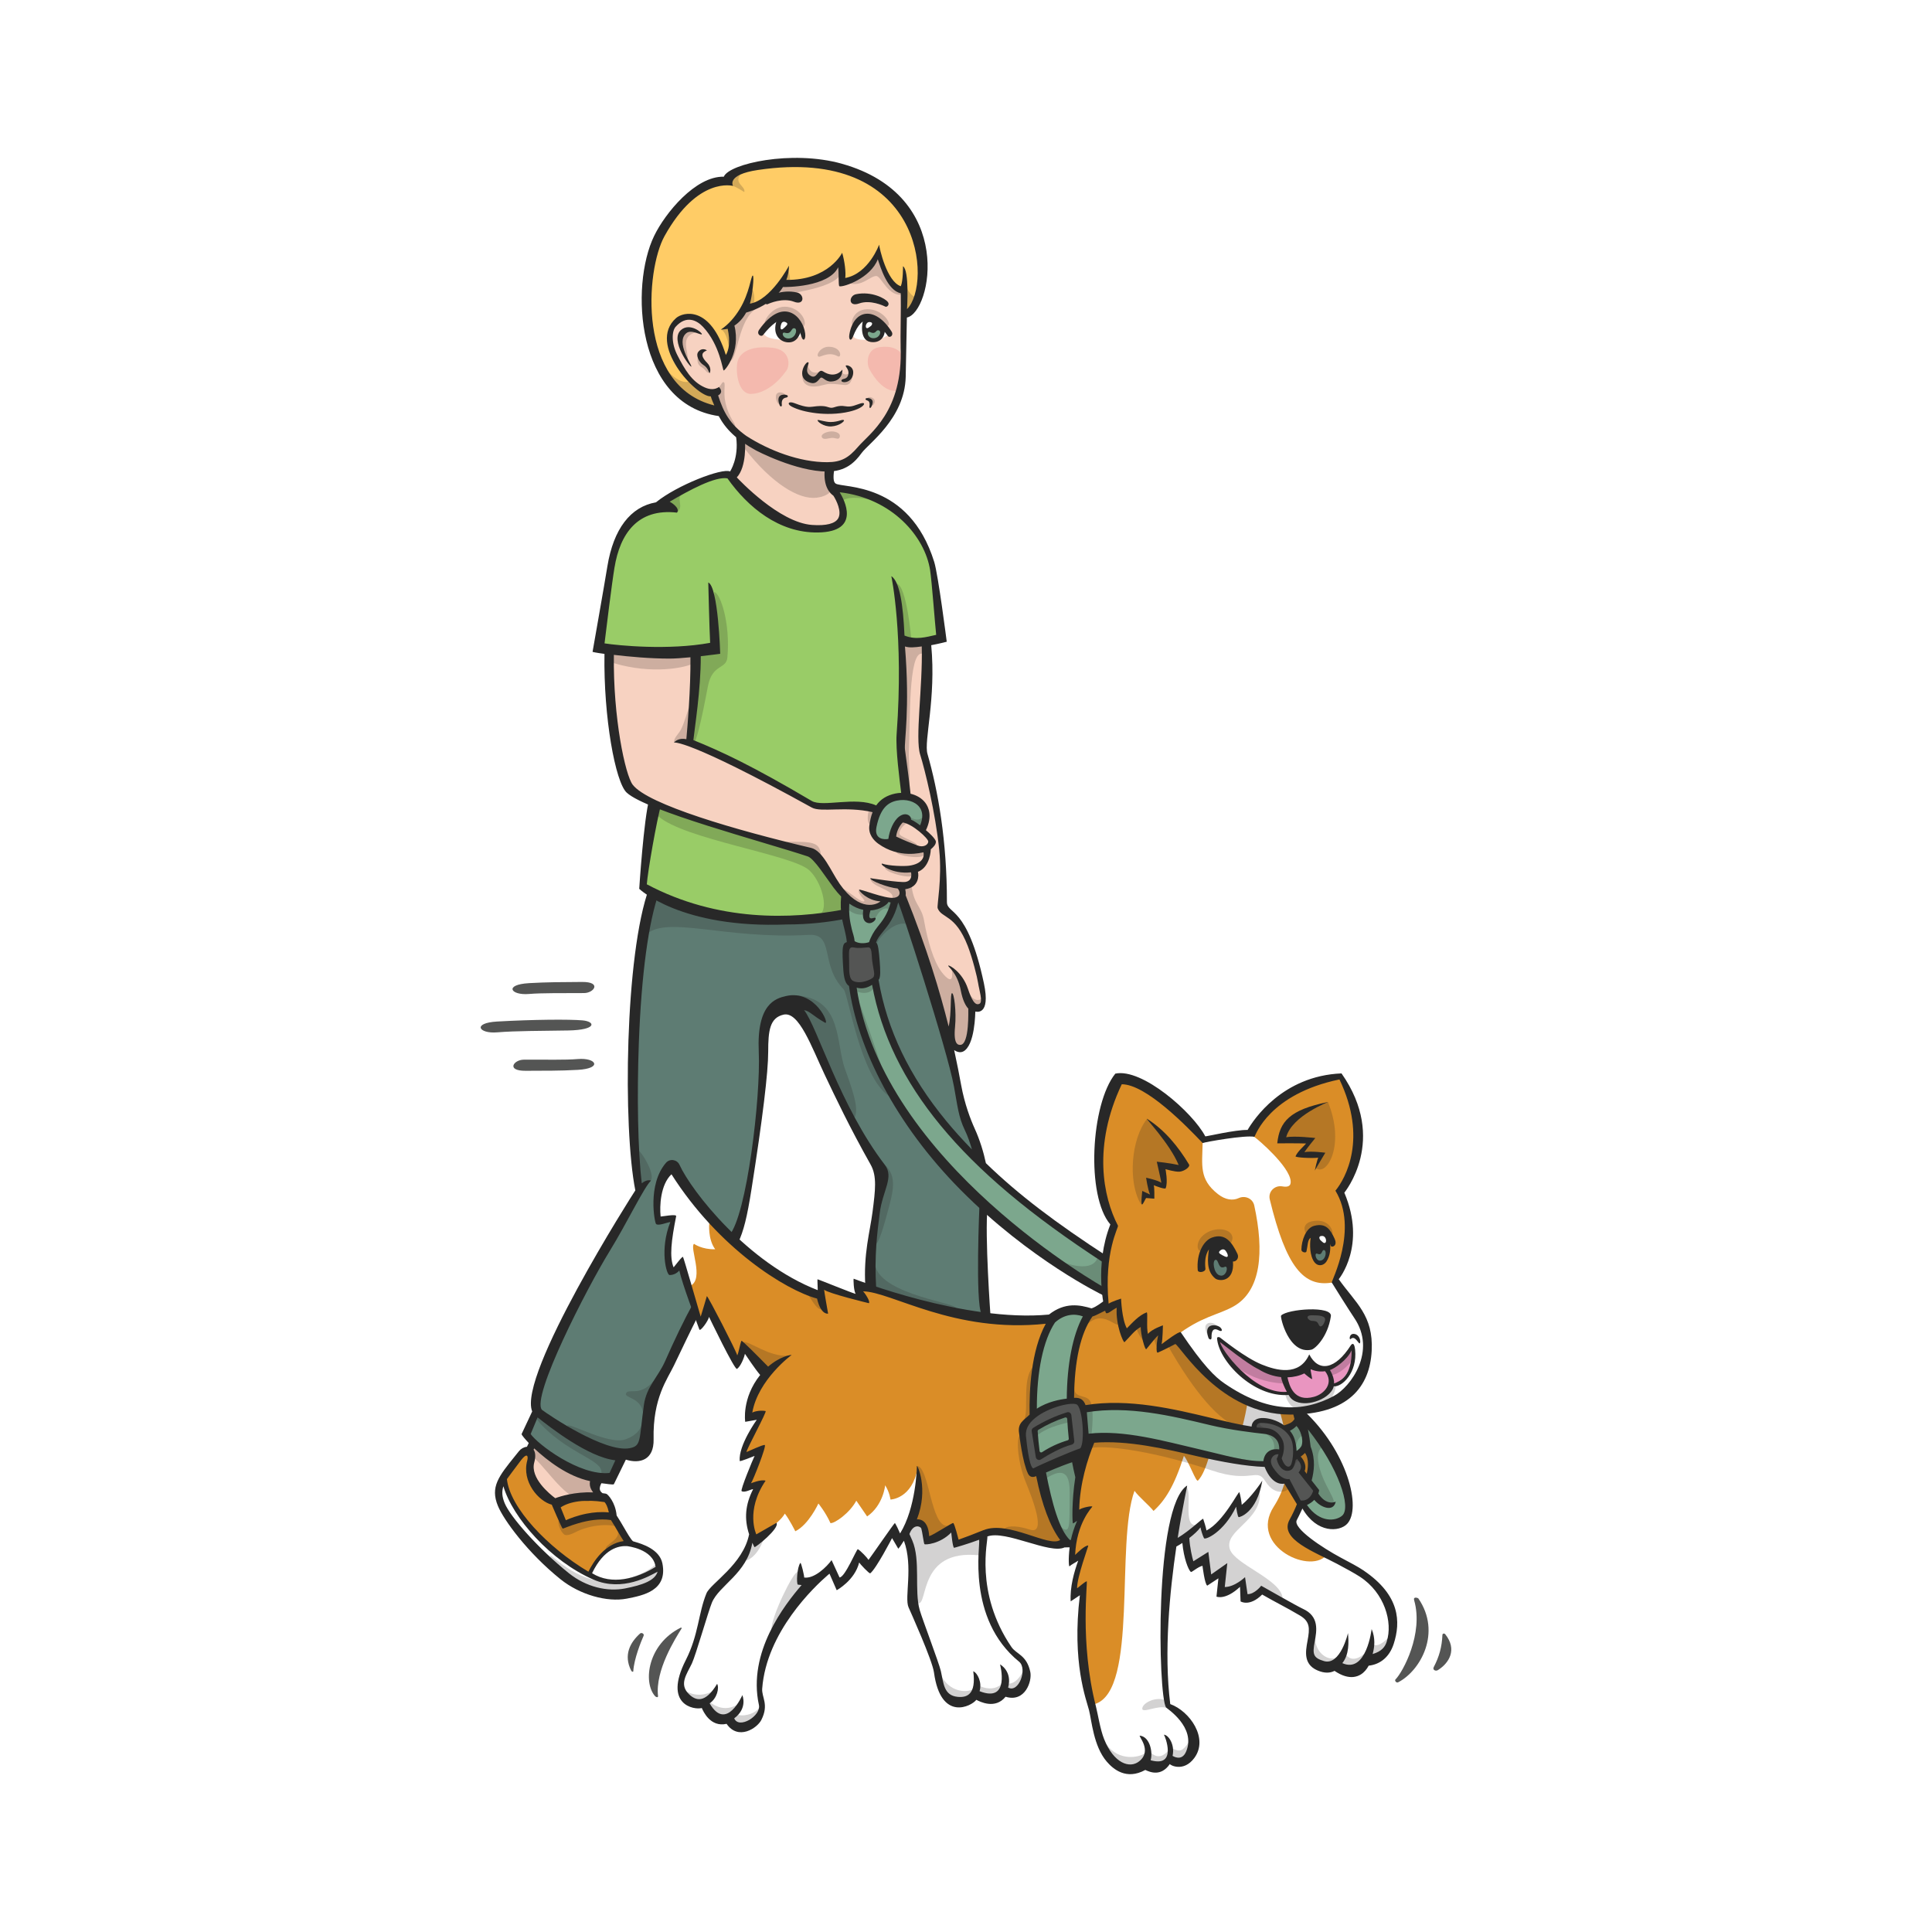 <svg xmlns="http://www.w3.org/2000/svg" viewBox="0 0 1080 1080"><defs><style>.cls-1{fill:none;}.cls-2{fill:#99cc67;}.cls-3{fill:#e995c0;}.cls-4{fill:#da8d27;}.cls-5{isolation:isolate;}.cls-6{fill:#7ca78d;}.cls-7{fill:#545554;}.cls-8{fill:#fff;}.cls-9{fill:#f4b9ae;}.cls-10{fill:#282828;}.cls-11{fill:#fc6;}.cls-12{fill:#f7d2c1;}.cls-13{fill:#5e7c73;}.cls-14{fill:#231f20;mix-blend-mode:multiply;opacity:.2;}</style></defs><g class="cls-5"><g id="Layer_5"><rect class="cls-8" width="1080" height="1080"></rect></g><g id="Eye_Highlights"><path class="cls-8" d="M763.3,755.63c.77-15.81-9.75-28.5-18.99-40.26-.31-.4-.66-.72-1.02-1-.65-.78-1.41-1.53-2.38-2.33-1.25-1.03-2.7-1.37-4.11-1.22-.8-.59-1.61-1.03-2.43-1.31-.03-.03-.05-.06-.08-.1-.62-1.51-1.32-3.02-2.07-4.51-1.01-2.44-2.26-4.82-3.08-7.12-1.72-4.81-2.57-10.17-6.2-14.02-.8-.85-1.86-1.44-3-1.8.09-.55.14-1.12.07-1.72-.27-2.28-.71-4.52-1.2-6.75,1.27-1.11,2.19-2.68,2.34-4.6,0-.07,0-.13,0-.2,1.32-1.35,2.08-3.3,1.66-5.71-.18-1-.4-1.99-.64-2.97.07-.42.1-.85.08-1.32.54-.98.77-2.14.51-3.47-.11-.54-.23-1.05-.37-1.57h0s0-.02,0-.03c-.56-2.14-1.35-4.07-2.27-5.97-.06-.15-.11-.3-.17-.45-.18-.46-.41-.85-.66-1.22-.69-1.34-1.43-2.68-2.18-4.1-1.7-3.17-5.43-4.13-8.27-3.15-.13-1.48-.76-2.58-1.7-3.29-1.87-3.16-5.81-2.88-8.3-.89-.59-.17-1.28-.21-1.96-.12-6.65-1.25-12.92.81-19.36,2.6-3.98-.98-7.61,2.06-8.39,6.25-2.29,12.4,6.29,31.03,20.79,30.66,2.64-.07,5.1-.77,7.18-1.97.49.91.98,1.8,1.41,2.65.26.5.5,1.01.74,1.52-.48.65-.84,1.43-1.01,2.39-.83,4.68-.47,9.22.3,13.76-1.96,4.99-1.97,11.72-1.72,15.66.13,2.05.36,4.04.72,5.94-.47.12-.63.41-.57.8-.88.54-1.61,1.4-1.99,2.6-1.66,5.29-4.06,12.01-9.82,13.4-3.85-2.64-7.91-3.12-11.26.28-.62.64-1.15,1.31-1.59,2.01-.43.11-.87.22-1.3.34-3.66-.71-7.1.1-9.05,4.27-1.11.98-2.08,2.15-2.83,3.6-3.11,6.01,3.17,13.52,8.37,19.59,2.83,8.75,42.18,29.29,42.04,25.93,7.63,1.88,17.19,2.91,23.78-.9,2.73.28,5.17-.31,7.67-1.55,1.18-.59,2.26-1.29,3.32-2.07.39-.29,1.08-1.03,1.83-1.92,9.65-2.8,16.7-15.03,17.17-24.64Z"></path><path class="cls-13" d="M293.68,801.47l6.66-12.11s-2.22-2.82,1.21-14.73c3.43-11.9,33.9-70.62,36.52-75.46,2.62-4.84,20.18-33.9,20.18-33.9,0,0-7.06-15.54-4.44-71.22,2.62-55.69,10.9-93.62,10.9-93.62,0,0,21.79,7.06,36.32,10.09,14.53,3.03,60.53,3.34,64.97,2.42,4.44-.92,6.7-1.21,6.7-1.21l31.17-9.28s12.04,28.31,15.4,40.69c3.36,12.37,13.33,53.2,13.33,53.2l9.24,32.82,5.73,15.6,3.2,70.8,1.32,19.39s-28.12-2.76-45.2-8.8c-17.08-6.05-20.98-5.04-20.98-5.04,0,0-.54-18.5,2.15-35.17,2.69-16.68,5.38-29.54,5.38-29.54l-27.44-49.83-19.37-41.7-13.18-.27s-8.61,6.99-7.8,18.83.4,28.85-2.76,51.01c-3.16,22.16-8,45.83-10.16,51.75s-37.12,72.9-37.12,72.9c0,0-8.61,14.8-10.36,22.87s-2.28,26.36-5.78,29.05-12.11,2.67-12.11,2.67l-5.11,12.39s-21.27-1.19-27.31-5.98c-6.05-4.79-21.25-18.64-21.25-18.64Z"></path><path class="cls-8" d="M726.39,788.84c4.44,9.13,4.2,19.29,4.2,19.29,0,0,2.69,5.67,2.66,12.58s-11,30.13-11,30.13c0,0-.77,5.38,4.84,9.15,5.61,3.77,37.76,19.5,42.34,26.09,4.57,6.59,11.08,18.35,9.42,27.71s-12.64,14.39-12.64,14.39c0,0-3.23,3.9-8.61,4.71s-11.57-1.35-11.57-1.35c0,0-4.3,2.56-8.88-.27s-5.25-6.59-4.17-12.11c1.08-5.51,1.88-13.72-2.15-16.01s-25.42-15.07-25.42-15.07c0,0-7.13,6.05-9.15,5.38s-2.15-8.74-2.15-8.74c0,0-8.07,4.71-10.22,4.84s0-11.43,0-11.43l-8.47,5.25-2.29-12.24-6.86,4.84-4.3-17.08-6.19,4.04s-4.84,31.21-4.71,52.73c.13,21.52,1.88,37.8,1.88,37.8,0,0,13.99,9.01,14.39,16.14s-.81,16.95-6.59,16.01-7.37-1.88-7.37-1.88c0,0-1.11,4.98-6.08,4.17s-6.99-1.53-6.99-1.53c0,0-4.3,3.95-8.21,3.28-3.9-.67-15.6-6.59-17.76-15.87-2.15-9.28-6.32-25.83-6.32-25.83,0,0-4.28-14.1-3.53-28.65.75-14.55,10.26-64.83,10.26-64.83,0,0-7.26-26.5,12.51-39.55,19.77-13.05,62.08-35.82,62.08-35.82,0,0,9.13,5.39,14.75,7.63,5.62,2.24,22.3,2.12,22.3,2.12"></path><path class="cls-8" d="M376.53,653.51l29.05,36.99-18.56,35.65-5.78-20.04-5.65,4.71s-3.63-6.62-2.02-15.48,2.96-14.65,2.96-14.65l-8.21,1.35s-2.15-10.36,0-18.02,8.21-10.49,8.21-10.49Z"></path><path class="cls-8" d="M549.65,857.42c-.13,14.53-1.75,27.04,2.02,38.88,3.77,11.83,10.76,23.8,12.64,25.69s8.92,5.11,8.83,10.9c-.09,5.78-3.18,15.2-7.35,13.99s-4.62-2.02-4.62-2.02c0,0-2.77,6.46-8.15,4.91s-7.26-2.36-7.26-2.36c0,0-3.23,5.38-9.42,4.04s-9.15-2.96-12.37-15.6c-3.23-12.64-13.05-39.54-13.05-39.54,0,0,1.21-8.75,0-17.49s-5.25-20.58-5.25-20.58l-3.09,4.17-3.5-7.13-13.59,20.71-5.92-5.92-10.22,14.93-4.44-7.94s-14.93,10.09-18.7,15.74-14.39,19.77-16.41,27.84c-2.02,8.07-6.05,18.16-5.38,23.67.67,5.51,3.75,10.09-.07,15.47s-11.63,5.38-11.63,5.38l-5.51-3.77s-5.51,1.21-8.07-1.48-5.78-8.07-5.78-8.07c0,0-5.11,2.69-8.47-1.61s-5.38-7.2-3.09-15.47,6.19-11.43,7.67-17.08,6.86-26.59,6.86-26.59c0,0,11.43-10,14.8-14.44s9.01-17.22,9.01-17.22l9.01-17.49,71.96-30.4,35.65,2.42,12.91,43.45Z"></path><path class="cls-4" d="M673.79,767.85c-2.52-3.23-13.33-18.63-14.45-19.55-1.49-1.23-10.72-3.88-11.96-3.12-1.93-1.97-27.03-18.96-27.65-16.43-.77,3.13-48.83,10.58-60.88,10.15l1.37-3.02c-12.91-1.01-55.89-10.69-66.18-13.72-10.29-3.03-14.53-4.24-14.53-4.24l2.22,6.46s-8.88-2.34-14.53-4.3c-5.65-1.96-8.68-2.16-8.68-2.16v5.25s-15.33-2.22-35.51-18.56c-20.18-16.34-26.53-20.85-26.53-20.85,0,0-.91,8.94,3.32,14.59-7.47.2-11.84-3.04-11.84-3.04-2.62,2.03,5.78,19.38-1.93,23.42l4.84,21.29,5.43-7.03,15.47,29.05,4.3-8.34,11.3,12.37s-7.6,11.97-8,18.83l-.4,6.86,6.25-1.21-8.68,17.88-1.21,5.24,9.28-2.67-4.84,12.83-2.22,6.96,6.86-1.3s-7.47,11.01-5.85,18.21c1.61,7.21,3.63,11.96,3.63,11.96,0,0,13.11-7.38,16.54-13.55,2.63,3.38,5.85,9.88,5.85,9.88,7.53-3.7,12.91-15.52,12.91-15.52,0,0,3.99,4.82,6.75,10.97,2.34.24,10.74-5.61,14.44-12.53-.04-.16,2.89,4.23,6.05,8.79,9.03-6.21,10.09-17.41,10.09-17.41,2.57,4.08,2.97,7.97,2.97,7.97,0,0,12.13-.31,15.17-17.55.35.76.08,12.23.42,12.81-3.72,16.42-4.54,16.49-3.23,16.75,7.27,1.41,7.09,10.08,8.27,10.58-.39.35,10.97-6.09,13.59-7.4-1.24,1.08,1.27,6.32,2.14,8.73,1.47,4.04,22.78-8.35,26.03-5.85,2.96,2.28,26.59,8.1,30.06,6.66,1.71-.04,9.76-3.14,9.06.79-.48,2.68-.77,5.37-1.1,7.76-.2,1.4,1.84,2.15,2.74,1.21,1.35-1.4,2.8-2.7,4.17-4.07.09.24.23.43.4.6-.74,2.55-1.5,5.13-1.98,7.7-.69,3.65-2.05,7.07-2.41,10.81-.24,2.52,3.27,2.88,4.11.76.13-.33.35-.61.6-.87.11,5.73-.17,11.34-.63,17.07-.54,6.87.16,12.92,1.02,19.76.13,1.06.65,1.82,1.32,2.3-1.81,1.27,2.37,26.49,4.82,25.66,23.93-8.11,11.17-89.82,21.83-119.09,2.62,3.55,7.8,7.74,10.66,11.24,6.42-5.83,11.65-14.02,16.96-30.8,2.88,3.41,6.8,14.97,7.88,13.83,5.41-5.67,7.5-20.81,11.2-27.57,2.35,2.73,4.17,13.01,5.96,16.22.59,1.06,7.41-12.04,10.72-33.5-7.46-3.7-23.28-14.64-23.81-14.95ZM532.4,853.3c.13-.06.19-.07.17-.04-.06,0-.11.03-.17.04Z"></path><path class="cls-4" d="M712.04,842.22c11.89-18.45,7.9-37.39,3.08-54.39l11.28,1,4.2,19.29s2.39,3.77,2.53,8.17c.13,4.41-6.89,27-8.88,30.77-1.98,3.77-5.04,7.8,2.86,12.91,7.9,5.11,15.12,8.42,15.12,8.42-8.16,12.83-44.62-3.78-30.18-26.18Z"></path><path class="cls-4" d="M701.25,635.58s-4.34-2.8-4.38-2.83c.19-.56,2.83-.64,3.26-1.05,1.36-1.28,2.64-2.61,3.87-3.95,1.03-3.02,3.25-5.13,6.03-6.72,3.6-3.92,7.44-7.56,12.6-10.16,3.15-1.58,6.44-2.86,9.68-4.26,6.88-3.26,12.89-6.9,16.46-4.02,5.24,4.22,9.03,20,9.53,25.77.39,2.55.59,5.11.51,7.68-.29,9.1-2.6,22.92-9.77,30.13.19.93.3,1.87.31,2.84,3.62,5.45,3.73,11.98,3.22,18.48-.4,5.04-.26,11.26-2.74,16.04-1.05,4.19-2.19,8.36-2.91,12.6,0,.08.02.15.02.23-.01.5-.13.92-.39,1.32.97.37,1.8.93,2.55,1.78.73.84-.45,2.02-1.35,1.58-1.81-.88-1.37-3.41-3.28-4.05-15.61,2.52-25.46-8.53-34.66-46.53-1.03-4.27,2.72-8.03,7.04-7.26,2.87.51,4.95,0,4.64-3.05-.86-8.34-18.04-23.03-20.25-24.58Z"></path><path class="cls-4" d="M615.16,648.54c.16.1.3.21.43.33.3-5.77-.73-11.56.63-17.28,2.71-5.3,4.19-26.73,9.12-29.41,5.27-2.86,13.1,5.04,22.83,11.06,4,2.51,6.38,4.13,10.11,8.4.97.89,3.81,3.2,4.75,4.08,3.31,3.06,6.74,8.43,9.33,12.86-.03.16-.08.31-.09.49-.23,12.42-2.02,20.09,8.49,28.38,4.28,3.38,8.4,3.79,11.63,2.31,3.64-1.67,7.89.21,8.75,4.12,5.63,25.85,3.9,47.79-11.67,56.46-8.89,4.95-17.62,5.36-32.58,16.78-.13.35-6.78,7.42-8.89,7.53-1.77-.35,1.26-9.77-.63-9.47-.23.04-5.97,6.95-6.46,7.16,1.04-5.76-1.85-15.91-2.91-13.43-.87,2.06-8.9,8.38-9.72,9.05-2.77-9.13-1.13-10.66-4.62-19.05-.08-.19-5.19,6.11-4.41,3.01-6.42-21.86,3.18-43.02,3.36-46.35.2-.98-6.44-13.23-6.87-17.84-.3-3.26-2.05-20.09-.6-19.19Z"></path><path class="cls-3" d="M720,769.32c-1.39.88.18-.12.51-.32.57-.35,1.17-.56,1.8-.76,1.33-.43,2.53-.3,3.72-.35,1.65-.65,3.31-1.27,4.98-1.89.29-.26.66-.46,1.08-.55.17-.03.36-.04.55-.06,0,0,.02,0,.03-.01.07-.05.14-.1.22-.14.77-1.18,2.51-1.13,3.37,0,.55-.02,1.34-.26,1.72-.29.79-.05,1.47.1,2.25.25.44.08.81.32,1.11.63,0,0,0,0,0,0,.15-.13.31-.26.45-.37.82-.65,1.88-.98,2.86-1.33,1.49-.54,2.92-1.3,4.42-1.77.33-.45.64-.91.82-1.42-.2.53.3-.77.47-.97.48-.56.93-.66,1.62-.71.03,0,.05,0,.08,0,.41-.57.78-1.16,1.13-1.76.06-.28.13-.53.19-.78,0-.03,0-.06.01-.1,0,0,0,0,.01,0,.03-.12.06-.25.1-.36.11-.32.31-.52.56-.66.06-.16.13-.32.18-.48.43-1.21,2.39-.46,2.1.75-.04.17-.1.33-.15.5.04.12.08.25.08.39.04,4.6-1.81,9.34-4.76,12.88-1.08,1.3-2.66,2.57-4.08,3.51-1.75,1.15-3.12,1.28-4.81,1.28-.81,1.91-1.63,3.52-3.56,4.73-2.01,1.27-4.39,2.5-7.01,3.23-4.87,1.35-13.07-2.66-11.84-8.32-.32-.33-.62-.69-.86-1.1-.7-1.18-.65-2.87.64-3.68Z"></path><path class="cls-3" d="M681.33,750.65c.03-.73.78-1.42,1.54-1.15.95.34,1.41.64,1.93,1.52.01.02.02.04.03.07.06.04.13.06.18.11.97.92,1.93,1.87,2.89,2.81,1.02-.3,2.15-.06,2.79,1.02,0,0,.01-.02.02-.02.85,1.28,1.7,2.56,2.55,3.84,1.98,1.29,4.81,2.19,6.16,2.78,3.42,1.5,7.6,4.75,11.12,5.59,4.14.99,7.77.47,11.43,3.47,2.22,1.81.68,4.61-1.54,5.22,0,.02.02.03.03.05.45.9.03,1.86-.75,2.21-.26.5-.73.89-1.3.91-3.08.11-5.04-.13-7.86-1.16-3.12-1.14-5.15-2.78-7.72-4.28-5.4-3.15-11.97-6.48-13.94-12.77-.74-.65-1.41-1.4-2.04-2.21-.06-.06-.12-.11-.18-.17-.32-.32-.52-.64-.67-.96-1.05-1.47-2.03-3.03-3.12-4.37-.2-.25-.26-.52-.26-.79-.42.75-.7.91-.85.39-.45-.61-.48-1.38-.44-2.1Z"></path><path class="cls-4" d="M282.11,825.81s.54,8.46,7.67,18.55c7.13,10.1,20.85,24.43,27.84,29.3,6.99,4.87,11.16,6.49,11.16,6.49,0,0,7.59-13.08,13.72-15.89,6.13-2.81,9.42-1.86,9.42-1.86l-9.42-15.6s-.81-7.56-3.36-9.29-27.84,2.7-27.84,2.7c0,0-9.55-2.56-12.24-9.95s-1.61-17.22-1.61-17.22l-3.09-2.02-12.24,14.8Z"></path><path class="cls-12" d="M373.34,188.26c1.01,8.68,5.85,24.41,20.98,29.86l4.64,2.88s4.24,17.5,14.53,23.15c10.29,5.65,26.23,15.33,41.56,15.94,15.33.61,20.52-3.03,20.52-3.03l8.12-9.08s16.76-14.87,17.56-21.35c.81-6.49,4.04-16.6,4.04-31.42v-33.98s-9.82,2.29-14.12-18.02c-8.14,11.9-20.45,14.93-20.45,14.93l-.74-12.04s-9.81,12.64-31.71,12.37c-5.69,9.55-21.63,13.79-21.63,13.79l-8.21,9.73s1.82,12.82-2.56,20.48c-2.29-6.6-9.35-22.14-13.59-24.02s-12.37-3.97-14.93-.94c-2.56,3.03-4.04,10.76-4.04,10.76Z"></path><path class="cls-11" d="M406.43,101.3c2.02-4.84,16.81-13.85,40.89-11.7s52.06,14.26,58.92,27.04c6.86,12.78,11.97,29.59,9.55,40.89-2.42,11.3-10.49,17.84-10.49,17.84l.27-12.86s-8.07-1.21-11.16-11.16c-3.09-9.95-3.23-8.14-3.23-8.14,0,0-7.96,9.91-14.2,12.42l-6.24,2.51-.74-12.04s-7.47,8.21-12.85,9.82c-5.38,1.61-18.86,2.56-18.86,2.56,0,0-3.25,5.25-10.06,8.71-6.81,3.46-11.57,5.08-11.57,5.08l-8.21,9.73s2.82,7.6.54,13.22-3.36,9.03-3.36,9.03c0,0-6.98-22.09-13.32-25.79-6.34-3.71-14.8-1.77-16.95,5.65-2.15,7.42-1.96,15.43,4.55,22.54,6.51,7.11,9.57,10.61,14.41,11.49s8.34,10.63,8.34,10.63c0,0-18.29-.34-26.9-12.85-8.61-12.51-17.08-34.97-12.91-59.18,4.17-24.21,10.36-38.07,22.6-46.81,12.24-8.74,20.98-8.61,20.98-8.61Z"></path><path class="cls-8" d="M496.57,185.7c0,3.9-8.2,4.29-12.33,4.29s-8.37-.33-7.63-4.71c.53-3.15,3.64-7.89,7.42-7.91,7.02-.03,12.54,8.33,12.54,8.33Z"></path><path class="cls-8" d="M426.84,184.74c-1.17,4.53,8.05,5.29,12.38,5.29s10.3-1.78,9.19-4.91c-1.12-3.16-5-8.32-8.97-8.34-7.37-.03-12.61,7.97-12.61,7.97Z"></path><path class="cls-9" d="M431.8,194.4c-12.53-1.37-18.62,2.78-19.63,8.31-1.01,5.53.53,17.79,7.87,17.49,7.34-.3,14.56-5.91,19.57-13.03,2.11-3,2.23-11.67-7.81-12.77Z"></path><path class="cls-9" d="M491.5,194.09c8.98-1.29,13.34,2.63,14.07,7.86.72,5.23-.38,16.84-5.64,16.56-5.26-.28-10.43-5.59-14.03-12.33-1.52-2.84-1.6-11.05,5.6-12.09Z"></path><path class="cls-12" d="M297.61,806.61c3.43,2.72,26.73,19.77,35.31,19.87l1.31,9.79-22.93,3.93s-13.8-5.35-14.65-13.62,0-15.13,0-15.13l.96-4.84Z"></path><path class="cls-7" d="M571.62,796.52l11.99-9.8,16.93-4.22s2.74-.95,4.15,4.22,3.23,19.87,1.41,22.91-20.58,10.48-20.58,10.48c0,0-7.16,6.68-9.38,3.05s-4.53-23.51-4.53-23.51v-3.13Z"></path><path class="cls-6" d="M578.37,800.26s1.92,13.52,2.42,13.72,18.06-8.47,18.06-8.47l-1.39-14.33-11.73,3.63-7.36,5.45Z"></path><path class="cls-6" d="M589.4,736.2c-3.37,4.14-8.71,13.72-10.53,29.66-1.82,15.94-.5,24.21-.5,24.21,0,0,7.57-4.64,11.6-5.35s8.88-1.8,8.88-1.8c0,0-.81-9.5,2.22-23.52s8.07-26.03,8.07-26.03c0,0-7.92-.91-11.68-.4s-8.06,3.23-8.06,3.23Z"></path><path class="cls-6" d="M600.54,813.98l2.84,13.51s-3.01,20.18-2.36,20.68,3.47-.61,3.47-.61l-5.04,16.24-3.53-.71s-7.16-11.5-9.99-22.19-4.14-19.37-4.14-19.37l18.75-7.56Z"></path><path class="cls-6" d="M606.21,787.45c-.1.9,1.32,16.74,1.32,16.74,0,0,13.61-2.42,27.94.71s47.08,9.99,53.2,11.1,19.51,3.13,19.51,3.13c0,0-.92-4.82,2.27-6.19s5.31-.72,5.31-.72c0,0,.61-8.93-4.04-10.74-4.64-1.82-27.54-4.74-33.09-6.05-5.55-1.31-29.66-7.5-44.89-8.69-15.23-1.19-27.54.73-27.54.73Z"></path><path class="cls-7" d="M702.19,799.07s12.52,1.85,13.6,7.17-.03,5.98-.03,5.98c0,0-5.41-1.19-6.54,1.6-1.13,2.79-1.94,8.94,2.5,11.47s7.96,3.23,7.96,3.23l7.41,11.8s4.71-1.21,6.52-2.82,2.82-4.44,2.82-4.44l-8.47-9.99s1.21-2,.5-5.01c-.71-3.01-3.95-4.54-3.95-4.54l-1.09.97s1.81-6.94-.56-10.28c-2.37-3.34-9.06-11.74-15.78-10.4-6.73,1.33-5.85,4.04-5.85,4.04l.95,1.23Z"></path><path class="cls-8" d="M281.27,827.7c-2.72,4.44-2.67,8.17-.48,13.82s11.68,19.07,19.55,25.73,21.39,21.99,35.91,23.61c14.53,1.61,30.23-5.25,30.23-5.25,0,0,4.46-2.52,2.65-8.88s-1-10.49-9.58-11.9c-8.58-1.41-12.31-1.72-12.31-1.72,0,0-8.78,1.82-13.01,8.27s-5.45,8.78-5.45,8.78c0,0-22.5-16.25-28.05-22-5.55-5.74-14.83-18.15-16.65-22.89s-2.82-7.57-2.82-7.57Z"></path><path class="cls-12" d="M413.93,246.61s1.92,7.97,0,13.11-4.54,8.27-4.54,8.27c0,0,27.02,30.45,43.88,27.64s15.74-3.03,17.35-5.65-3.45-14.83-3.45-14.83c0,0-4.62-5.95-3.92-12.51-2.93-3.13-17.25-3.03-27.74-7.36-10.49-4.34-21.59-8.68-21.59-8.68"></path><path class="cls-6" d="M739.48,808.53c-5.77-8.84-9.2-11.43-10.66-12.19l-.23-1.53-5.7,1.21-3.18,3.05c2.13,3.1,3.64,5.28,3.74,7.17.1,1.89,0,8.25,0,8.25l5.94-5.27c1.58,1.38,3.14,3.58,3.75,7.09,1.41,8.17-1.97,11.1-1.97,11.1l5.3,5.65-2.82,4.44-5.65,3.23s7.67,8.37,13.3,11c5.63,2.62,10-1.61,12.63-5.85,2.62-4.24-6.46-25.12-14.43-37.33Z"></path><path class="cls-7" d="M474.59,528.14c-1.74,1.48-1.9,14.93-1.9,14.93,0,0,.83,6.73,4.06,7.26s8.88,0,8.88,0l5.11-4.71-2.06-16.68-9.64-.81h-4.44Z"></path><path class="cls-6" d="M616.72,721.1s-31.77-16.95-51.14-33.63c-19.37-16.68-54.95-57.91-54.95-57.91,0,0-16.54-21.25-24.48-44.39-7.94-23.14-9.42-34.84-9.42-34.84,0,0,1.61,1.35,6.73.13s6.23-2.69,6.23-2.69c0,0,4.12,21.79,10.31,35.51,6.19,13.72,22.02,42.65,46.72,65.17s60.35,49.56,66,52.25,5.61,3.69,5.61,3.69l-1.62,16.68Z"></path><path class="cls-6" d="M473.45,502.12c-1.51,10.42,2.62,25.66,2.62,25.66l10.69.37,8.17-12.42,5.85-12.26-6.36-.71s-3.53,5.65-9.18,4.74c-5.65-.91-11.8-5.38-11.8-5.38Z"></path><path class="cls-6" d="M488.35,458.16c.24,8.27-.17,11.4,4.07,12.72s5.45-.24,5.45-.24c0,0,3.23-12.28,5.65-12.48s11.5,5.45,11.5,5.45c0,0,6.15-8.78,2.02-13.01-4.14-4.24-11.4-7.16-18.06-4.54-6.66,2.62-10.63,12.1-10.63,12.1Z"></path><path class="cls-2" d="M409.39,265.98c-5.41-1.08-35.34,9.13-38.64,13.32-5.51,6.99-11.16,4.3-15.47,9.15s-12.37,12.78-14.12,27.71c-1.75,14.93-6.46,46.27-6.46,46.27,0,0,16.41,1.61,32.55,2.02,16.14.4,22.46-1.01,22.46-1.01l-4.24,50.84s38.96,18.17,46.96,22.64,22.52,12.67,26.55,13.21,30.75,2.29,30.75,2.29c0,0,3.48-5.04,9.23-6.36,5.75-1.31,8.17-1,8.17-1,0,0-3.58-9.33-3.74-22.64-.16-13.32,1.45-43.72,1.45-43.72l-.67-19.95s9.19,2.03,14.28.36c5.09-1.67,7.51-3.01,7.51-3.01,0,0-3.62-27.53-4.17-36.18s-7.94-22.06-13.99-28.65c-6.05-6.59-25.56-17.76-31.88-17.76s-10.22-1.35-10.22-1.35c0,0,7.23,9.68,5.23,15.33s-8.19,8.97-15.32,8.32-23.67-6.98-30.8-13.16-15.44-16.68-15.44-16.68Z"></path><path class="cls-2" d="M359.85,495.73s40.08,21.03,66.45,18.99c26.36-2.04,46.38-4.11,46.38-4.11l.77-8.49s-13.65-22.8-18.7-24.75-63.69-18.7-63.69-18.7l-25.83-8.44-5.38,45.5Z"></path><path class="cls-12" d="M544.4,532.85c-3.63-13.59-10.9-20.31-14.66-23.27-3.77-2.96-3.23-3.5-2.65-18.7.58-15.2-4.35-39.01-6.45-48.56-2.1-9.55-5.43-23.27-5.17-33.63.27-10.36,2.98-49.58,2.98-49.58l-14.28-.36s-.4,48.33-.78,55.6c-.38,7.26,2.41,29.86,2.41,29.86,0,0,4.15,1.88,9.13,4.84,4.96,2.95.1,14.48.07,14.55-3.85-2.73-8.28-5.45-8.28-5.45,0,0-3.09.11-5.38,2.26-2.29,2.15-3.5,10.22-3.5,10.22,0,0-7.26.07-9.28-4.22-2.02-4.28,1.16-14.01,1.16-14.01l-8.22-2.22h-25.22s-21.19-11.9-32.08-17.76c-10.9-5.85-38.74-18.16-38.74-18.16l4.24-50.84-21.19,1.21-28.65-2.22,2.22,38.81s7.47,37.66,10.9,41.63,38.07,15.8,38.07,15.8l63.69,18.7s13.59,18.7,18.7,24.75c5.11,6.05,12.71,5.18,16.25,4.44s6.21-3.63,6.21-3.63c0,0,5.3.11,7.51-1.71l29.27,82.35s4.31,3.5,7.68,0c3.36-3.5,2.95-20.85,2.95-20.85,0,0,3.37,1.21,5.79,0,2.42-1.21-1.08-16.28-4.71-29.86ZM518.82,472.8s.05-.06.07-.09v.02s-.07.07-.07.07Z"></path><path class="cls-14" d="M756.36,759.7c-3.18,4.52-7.99,8.54-12.56,9.17-1.02-1.88-1.58-3.68-1.58-3.68l8.89-5.75,4.46-6.5.8,5.25v1.51Z"></path><path class="cls-14" d="M717.64,768.48l1.27,4.9s-21.37.73-34.29-15.99c-5.82-7.53-2.56-8.6-2.56-8.6l7.92,6.1,13.07,8.45,13.49,4.51,1.1.62Z"></path><path class="cls-14" d="M681.37,741.93c-1-1.22-4.12-3.55-6.55-1.95-2.43,1.6.19,6.14.19,6.14l1.41-3.09,4.95-1.1Z"></path><path class="cls-14" d="M687.94,695.23c4.22-7.04-5.74-10.34-13.03-6.32-7.29,4.02-5.83,11.16-3.6,10.28s8.21-5.23,8.21-5.23l8.42,1.27Z"></path><path class="cls-14" d="M731.28,690.44c-2.28-.96-4.68-7.77,4.85-8.05,8.38-.25,9.95,8.15,8.07,8.13s-7.21-2.74-7.21-2.74l-5.7,2.67Z"></path><path class="cls-14" d="M746.74,774.14c-.44,6.56-4.88,12.58-13.56,14.32-13.11,2.63-14.77-9.4-14.77-9.4l2.81-.23,5.29,3.32,7.77.18,6.98-4.09,3.05-4.12h2.42Z"></path><path class="cls-14" d="M647.16,753.95s-2.75-5.06-1.83-7.47c.92-2.42,3.74-1.84,3.74-1.84l-1.92,9.31Z"></path><path class="cls-14" d="M640.16,750.99s-5.53-6.65-4.6-9.21,2.46-2.86,2.46-2.86l2.14,12.07Z"></path><path class="cls-14" d="M742.3,616s-22.34,8.61-24.71,16.67c-2.36,8.06,4.52,4.26,4.52,4.26l11.1.16-5.99,7.43,11.8.77s-4.54,6.79-3.27,7.75c6.03,4.57,16.42-13.13,6.56-37.04Z"></path><path class="cls-14" d="M641.21,625.45c-9.03,11.37-10.57,35.03-3.88,46.91,1.92,3.41,2.21-4.22,2.21-4.22l4.67,1.03-.67-7.37,6.95,1.25-.95-11,11.6.57.02-4.28-11.62-14.45-8.34-8.44Z"></path><path class="cls-14" d="M458.81,199.19c4.7-1.81,6.88-1.37,9.6,0,2.18,1.09,2.18-5.31-5.18-5.35-5.45-.03-8.19,6.81-4.42,5.35Z"></path><path class="cls-14" d="M451.67,204.24c-.91-4.4-8.9,12.8,4.39,11.79,2.97-.22,5.57-1.47,8.12-1.44,3.53.04,5.36.41,7.89.64,5.18.47,4.57-7.85,4.57-7.85,0,0-3.74,3.6-5.89.95-5.41,4.26-13.01-.32-13.01-.32,0,0-4.9,1.9-6.07-3.77Z"></path><path class="cls-14" d="M464.86,241.17c-2.46,0-6.31,1.43-5.41,3.24.9,1.81,3.9.35,5.99.37,1.91.02,3.57,1.35,4.01-.63.44-1.98-2.13-2.98-4.59-2.98Z"></path><path class="cls-14" d="M427.63,181.47c-1.43-1.35,4.05-11.19,12.69-9.9,8.59,1.29,11.61,10.34,8.23,11.33-3.38.99-8.23-6.19-8.23-6.19l-12.69,4.76Z"></path><path class="cls-14" d="M476.97,181.99c-1.94-.25-.55-8.95,7.8-9.13,8.35-.18,13.58,7.67,11.81,9.13s-10.87-4.47-10.87-4.47l-8.74,4.47Z"></path><path class="cls-14" d="M384.4,200.97c.71-4-4.88-13.18,4.98-15.2.3-1.68-5.19-1.85-5.19-1.85,0,0-3.38,1.2-3.86,3.87-1.21,6.79,4.07,13.18,4.07,13.18Z"></path><path class="cls-14" d="M390.45,199.16c-1.11,1.92-.62,4.93,1.9,6.17,2.3,1.13,3.24,4.83,4.45,1.87.73-1.79-3.93-5.15-3.93-5.15l-2.42-2.89Z"></path><path class="cls-14" d="M386.7,212.6c-7.52,4.72-17.5-10.14-17.5-10.14l6.68,13.61,22.08,12.19,4.63.9-2.93-9.83-6.28-1.01-6.69-5.72Z"></path><path class="cls-14" d="M404.41,213.64c1.58.16-.33,5.1,1.14,11.55,2.02,8.81,5.78,11.43,5.42,13.21,0,0-8.32-3.39-11.69-20.98,3.99-.53,3.82-3.91,5.12-3.78Z"></path><path class="cls-14" d="M505.52,164.37c-8.72,2.76-12.84-10.19-15.71-10.09-3.78.13-8.26,6.63-16.14,3.79,1.21-1.5,6.12-3.97,6.12-3.97l11.48-11.83,5.6,14.24,8.65,7.87Z"></path><path class="cls-14" d="M505.52,157.53c3.54,10.22,7.5,8.34,7.5,8.34l-3.16,6.99-4.57,3.06.23-18.39Z"></path><path class="cls-14" d="M413.97,97.53c-3.97,4.91,3.02,6.66,2.08,9.83-4.63-2.96-6.26-3.42-6.26-3.42l-3-3.31,7.19-3.09Z"></path><path class="cls-14" d="M455.79,156.05l-14.1,1.68c-.02-2.13-.25-4.72-1.06-7.04l-2.17,7.43-.18.02-8.96,8.88c4.98-2.87,36.53-4.48,40.73-14.06v-7.26l-14.26,10.36Z"></path><path class="cls-14" d="M420.49,172.31c1.1-2.42,1.96-6.14.2-10.56l-5.47,10.83-7.05,9.4-5.18,2.24c4.57,1.51,5.43,17.47,5.43,17.47,3.75-1.22,4.39-23.12,14.21-29.03l-2.14-.35Z"></path><path class="cls-14" d="M298.65,815c8.8,7.93,19.88,27.44,32.65,23.8,4.34-2.32-.45-10.73-.45-10.73l-17.16-7.26-14.76-12.36-1.61,3.61,1.33,2.94Z"></path><path class="cls-14" d="M312.34,850.04c-.76,1.05.69,5.88,3.01,7.73,1.46,1.16,5.13-.65,6.39-1.3,8.23-4.26,19.46-4.77,23.11-2.91,3.09,1.58-2.92-5.84-2.92-5.84,0,0-7.44.6-14,1.81-3.03.56-6.73,3.09-9.67,3.09-3.44,0-5.91-2.58-5.91-2.58Z"></path><path class="cls-14" d="M307.63,869.6c.6-1.16,17.33,18.48,39.26,13.8,14.83-3.16,20.07-9.43,20.07-9.43l2.98,7.31-6.04,6.01-22.08,3.98-25.68-9.52s-9.11-10.98-8.51-12.15Z"></path><path class="cls-14" d="M345.43,856.02c1.11,5.24-7.8,7.23-6.8,10.36,3-.48,11.81-3.99,11.81-3.99l-.97-4.06-4.04-2.32Z"></path><path class="cls-14" d="M651.51,950.49c-5.15-2.29-12.71,1.28-12.98,4.57-.25,3.06,9.18-2.32,13.9-.18,2.6,1.18-.91-4.39-.91-4.39Z"></path><path class="cls-14" d="M736.45,837.38c8.17,5.45,5.9,2.91,8.74,2.45,1.44-.23-1.42-4.95-3.92-9.92-3.66-7.28-6.59-16.98-2.68-20.57,5.2-4.77-9.47-13.93-9.47-13.93,0,0,2.06,16.65-4.12,18.36.3.26-.7,0-1.34.81-.42.52-.61,4.98-.35,4.98.61.01,1.37-4.44,3.35-2.08,1.28,3.12,1.83,6.18,1.83,6.18l3.28,3.87,3.77,6.32.91,3.53Z"></path><path class="cls-14" d="M609.14,809.63c6.56-1.99,32.79.51,68.45,12.42,22.08,7.37,24.88-1.94,29.71,5.92,5.97,9.73,14.32,5.31,13.56,2.39l-13.56-12.31s-45.35-8.49-55.28-10.41c-9.93-1.92-42.1-4.3-42.1-4.3l-.77,6.29Z"></path><path class="cls-14" d="M603.49,825.79l-2.94-12.4-18.75,7.46,2.42,5.93c14.63-9.79,13.79,3.53,13.72,11.21-.14,14.32.4,19.86-4.53,15.86l3.83,8.75,2.74-.47,3.51-12.85-2.61-11.93c1.48-3.47,2.61-11.56,2.61-11.56Z"></path><path class="cls-14" d="M579.6,802.58c6.31-5.5,18.12-7.46,18.12-7.46l-.69-4.36-12.81,4.83-5.35,3.48.73,3.51Z"></path><path class="cls-14" d="M707.96,801.75c6.39,3.68,3.86,10.32,3.86,10.32l4.35.14s1.25-6.78-1.06-8.46-7.15-2-7.15-2Z"></path><path class="cls-14" d="M705.81,793.66c18.71.88,18.33,18.27,18.33,18.27,0,0-.12-7.59,3.83-9.4s-1.72-14.13-1.72-14.13c0,0-25.41.15-36.92-8.59-11.51-8.74-30.63-32.38-30.63-32.38l-6.22,4.19c14.99,26.49,29.51,43.52,40.5,46.22,6.04,1.49,7.77,1.15,8.21.67h0s7.49-.1,7.49-.1c0,0-5.2-.61-4.39-3,0,0-1.72-1.91,1.51-1.76Z"></path><path class="cls-14" d="M534.46,862.6l-2.43-9.13-5.96,5.26-.66-.85c1.3-1.25,6.17-5,4.27-4.88-9.53.6-10.16-33.48-17.12-33.48l1.23,12.68-4.06,17.72-4.61,7.23,4.37,10.29s-1.95,28.32,3.83,28.86c5.58.52.13-30.27,33.66-26.9l2.39-1.35.27-10.63-15.18,5.18Z"></path><path class="cls-14" d="M687.52,866.03c-3.53-10.59,18.26-16.14,16.66-32.1l-10.1,10.11-2.32-6.05-11.91,15.61-5.65,3.69-2.96-5.78-3.8,2.26c.65-.76.97-1.26.67-1.25-6.73.1-1.57-18.15-4.89-21.28l-1.91,3.72-6.89,28.35,4.64-1.31s1.38-1.27,3.06-2.87l1.98,10.47,3.61,5.36,6.55-3.81,1.14,12.24,8.54-4.91-1.01,11.77,11.84-5.38,1.68,9.62,8.94-5.45,11.61,4.17c-1.22-10.42-26.65-18.64-29.5-27.17Z"></path><path class="cls-14" d="M735.21,916.2c.23,7.33,6.58,12.21,11.37,10.63,4.8-1.58-3.17,5.61-3.17,5.61l-10.3-3.86-.24-8.85,2.33-3.53Z"></path><path class="cls-14" d="M752.69,925.38c4.24,4.8,10.03-1.06,10.03-1.06l.77,5.47-6.25,3.63-10.49-2.72,5.95-5.31Z"></path><path class="cls-14" d="M767.52,919.3c3.53,2.02,8.79-4.14,8.79-4.14l-.62,7.06-6.76,5.15-3.43-3.05,2.02-5.02Z"></path><path class="cls-14" d="M618.61,975.29c7.17,9.68,18.53,6.92,21.22,4.87s0,4.71,0,4.71l-6.89,3.73-11.95-4.92-2.38-8.39Z"></path><path class="cls-14" d="M643.63,980.02c4.24,3.64,7.54.7,9.17-1.11s0,5.86,0,5.86l-8.76,2.02-3.01-1.41,2.6-5.36Z"></path><path class="cls-14" d="M655.74,977.59c3.84,1.73,5.39,1.32,8.5-3.33s1.8,4.86,1.8,4.86l-3.65,6.46-8.26-2.12,1.61-5.87Z"></path><path class="cls-14" d="M526.69,937.76c5.61,9.11,14.98,8.02,16.85,6.61s-1.45,6.35-1.45,6.35l-10.47.92-5.63-9.18.69-4.7Z"></path><path class="cls-14" d="M548.03,942.64c4.44,1.95,8.72,1.47,11.56-.98s1.7,4.54,1.7,4.54l-6.51,3.8-8.02-2.66,1.28-4.71Z"></path><path class="cls-14" d="M563.99,941.14c3.75-.05,6.53-4.25,7.63-6.4s2.44,7.1,2.44,7.1l-6.37,4.87-5.47-1.13,1.77-4.43Z"></path><path class="cls-14" d="M445.87,878.67c-2.35-.12-14.72,24.76-14.79,32.9-.05,6,25.76-27.64,25.76-27.64l-9.55-.13-1.42-5.12Z"></path><path class="cls-14" d="M412.55,958.66c4.87.99,9.85-1.31,11.7-3.79s.28,4.63.28,4.63l-7.79,5.08-6.09-.83-2.37-3.7,4.27-1.39Z"></path><path class="cls-14" d="M397.18,951.8c3.03,2.2,8.34,4.81,14.63,1.28,6.29-3.52-2.32,4.55-2.32,4.55l-5.64,4.02-6.67-4.93-2.62-4.93h2.62Z"></path><path class="cls-14" d="M383.96,945.67c7.37,3.79,13.82,0,13.82,0l-3.22,6.13h-7.94l-2.89-3.06.23-3.06Z"></path><path class="cls-14" d="M415.62,750.27c3.29-.72,14.32,8.36,24.87,7.55l-12.71,9.89-12.16-17.44Z"></path><path class="cls-14" d="M452.17,724.38c2.38,3.78,4.84,7.74,6.97,7.58s0-7.99,0-7.99l-6.97.41Z"></path><path class="cls-14" d="M426.53,861.39c-3.93,9.89-9.54,11.02-9.54,11.02l3.13-12.97s1.88,1.61,2.82,1.95,3.59,0,3.59,0Z"></path><path class="cls-14" d="M299.33,791.18c-.46,2.38,7.83,10.43,16.66,16.35,11.33,7.6,21.66,10.87,20.05,16.32-1.48,4.99,7.93-.44,7.93-.44l3.37-9.72-48.01-22.51Z"></path><path class="cls-14" d="M317.01,796.91c1.59-1.67,23.34,11.01,32.65,7.68,6.8-2.43,8.23-6.1,8.84-7.47,1-2.24.94,13.89.94,13.89l-14.43.94-21.46-8.58-6.55-6.47Z"></path><path class="cls-14" d="M365.15,772.21c-7.73,8.86-14,3.44-15.24,6.81-.91,2.49,8.85,2.24,9.64,11.32.73,8.4,5.6-18.14,5.6-18.14Z"></path><path class="cls-14" d="M363.1,660.36c4.46-2.14-4.54-17.11-6.75-17.62s1.18,20.51,1.18,20.51l5.56-2.89Z"></path><path class="cls-14" d="M444.9,556.39c26.33,1.75,22.11,26.7,27.56,41.49,5.91,16.03,7.2,22.41,5.32,26.8-1.47,3.42-31.7-63.04-31.7-63.04l11.03,3.9-12.21-9.15Z"></path><path class="cls-14" d="M494.63,651.15c7.1,6.43,4.41,15.58,2.03,24.62-2.7,10.24-5.72,19.99-6.96,19.3-2.33-1.3,4.93-43.92,4.93-43.92Z"></path><path class="cls-14" d="M476.74,551.68s-2.66-3.49-3.88-13.61c-1.23-10.11,3.21-10.3,3.21-10.3l-3.64-14.16c.16,0,.25.01.25.01l.77-11.51-18.7-24.75-74.9-22.68-14.62-4.46,2.77,6.06c14.31,12.83,74.3,21.42,84.16,30.02,6.95,6.07,11.45,21.9,5.97,24.97-.72.4,3.95-.54,3.85-.22l-45.33,2.56-51.42-11.51-4.47,20.65c11.87-11.44,43.88,2.55,91.4-.14,14.6-.83,6.01,16.73,19.48,30.48,2.48,2.53,9.25,48.46,25.02,59.43,3.56,2.48-17.78-56.6-18.64-58.53-.54-1.21-1.28-2.33-1.28-2.33Z"></path><path class="cls-14" d="M490.24,527.43c.83-3.25,10.72-13.88,17.58-10.47,2.73,1.35-6.17-13.38-6.17-13.38l-7.52,13.38-5.46,9.91,1.57.56Z"></path><path class="cls-14" d="M488.38,551.83c-1.36,4.89-10.06,3.34-10.97.96s.86-3.03.86-3.03h6.18l4.84-.4-.91,2.47Z"></path><path class="cls-14" d="M489.44,708.25c4.78,15.71,46.01,20.18,45.14,23.14s15.66,6.19,15.66,6.19l-63.28-16.48v-13.65l2.47.81Z"></path><path class="cls-14" d="M486.51,490.9c0,5.16,14.08,6.37,12.29,11.21,2.87,2.12,6.05-5.18,6.05-5.18l-4.07-2.69-14.27-3.35Z"></path><path class="cls-14" d="M494.61,484.67c-.44,2.63,10.46,5.88,14.76,5.2s1.61-4.04,1.61-4.04l-16.37-1.17Z"></path><path class="cls-14" d="M507.04,460.03c-2.62,1.5-5.22,5.23-3.84,6.71s9.91,4.45,9.35,5.75-9.9-1.09-9.9-1.09l-3.85-4.01,4.6-8.35,3.63.99Z"></path><path class="cls-14" d="M509.09,457.03c2.9,1.64,4.94,1.34,6.47,0s-.33,6.03-.33,6.03l-7.42-4.02,1.27-2.01Z"></path><path class="cls-14" d="M500.96,476.35c.61,1.96,12.84,3.98,15.4,1.89s1.01-3.3,1.01-3.3l-16.41,1.4Z"></path><path class="cls-14" d="M485.46,453.7c-.8,4.09-.25,6.37.63,6.95s5.05-7.52,5.05-7.52l-5.68.57Z"></path><path class="cls-14" d="M439.47,470.59c14.61-.12,18.64,0,19.42,7.14.54,4.98-19.42-7.14-19.42-7.14Z"></path><path class="cls-14" d="M343.12,370.7c21.85,6.52,39.63,2.28,42.84.81,3.21-1.48,4.1-7.26,4.1-7.26l-46.93-1.56-2.5,1.5,2.5,6.52Z"></path><path class="cls-14" d="M376.73,415.09c-.03-2.78,2.6-4.74,3.95-7.32,1.96-3.75,4.35-12.32,4.35-12.32l-.27,19.73-8.04-.09Z"></path><path class="cls-14" d="M399.27,330.94c3.36.54,9.1,17.33,7.34,36.61-.61,6.68-8.41,3.55-10.83,15.86-1.68,8.54-5.96,32-8.68,33.29-2.88-.5,2.96-50.63,2.96-50.63l9.55-2.93-.34-32.19Z"></path><path class="cls-14" d="M416.5,251.06c14.8,18.99,29.89,28.36,39.94,27.16,9.39-1.12,9.42-7,9.42-7l-1.44-10.21-22.1-4.24-26.36-10.16.55,4.45Z"></path><path class="cls-14" d="M378.42,286.56c3.88-3.08.1-7.27,2.07-9.62s-12.02,3.69-12.02,3.69l9.95,5.93Z"></path><path class="cls-14" d="M501.39,326.34c5.48,1.38,8,30.65,8,30.65l-5.21-.08-2.79-30.57Z"></path><path class="cls-14" d="M515.32,365.39c-7.53-.8-6.48,38.24-7.24,53.4-.27,5.38.51,12.36.4,18.7-.08,4.7-1.59,7.19-1.95,7.58-.78.83-2.77-12.19-3.12-28.46-.54-24.79.8-56.85.8-56.85l12.14-.68-1.03,6.32Z"></path><path class="cls-14" d="M549.77,561.56l-1.06-3.15s-3.62,2.37-6.47-2.44l-1.28.34c-1.3-2.73-6.63-10.93-9.05-15.11,1.72,10.14-2.91,5.63-5.59,2.09-4.47-5.89-7.88-17.83-9.72-28.43-1.57-9.02-5.93-8.57-7.21-21.01l-4.54,3.09.96,9.42,21.28,67.2,7.09,12.43s5.07-1.54,7.07-3.83,2.07-20.51,2.07-20.51c0,0-.04-.11-.12-.31l3.29,3,3.28-2.77Z"></path><path class="cls-14" d="M495.45,503.37l-15.19-5.97c-1.36,1.72,3.23,5.64,2.97,6.18-.94,1.97-7.89-4.66-11.7-6.65-5.76-3.02,2.5,5.16,3.1,5.96l-1.95-.77.77,5.78c5.75,5.35,11.24,2.82,11.24,2.82v-3.87h0l6.2-.33-1.18.82-4.1,1.06c-1.36,4.34-1.44,6.36,1.35,6,2.79-.35,3.01-3.23,5.1-5.06,3.09-2.71,4.79-.97,4.79-.97l3.39-4.18-4.78-.82Z"></path><path class="cls-14" d="M608.22,739.93c7.78-7.12,14.42.95,16.75.52s0-11.42,0-11.42l-5.99,1.85-.97-2.34-9.51,6.4-.28,4.98Z"></path><path class="cls-14" d="M471.3,279.64c4.4-2.81,14.35-.45,14.35-.45,1.46-4.33-17.86-6.48-17.86-6.48l3.52,6.93Z"></path><path class="cls-14" d="M439.07,220.66c-1.81-1.89-4.57-1.62-5.17,0s.36,5.3,2.02,5.35,1.35-4.22,1.35-4.22l1.81-1.13Z"></path><path class="cls-14" d="M485.08,222.53c.27-1.27,3.23-.33,3.77,1.08s-.71,3.35-1.43,3.02-2.34-4.1-2.34-4.1Z"></path><path class="cls-14" d="M613.47,703.33c-2.02,5.23-8.95,5.65-17.71,2.79-8.75-2.86,9.44,9.44,9.44,9.44l11.91,5.54,1.23-16.68-4.87-1.08Z"></path><path class="cls-14" d="M610.1,785c-1.48-6.45-9.22-2.35-9.57-8.95l-1.38,2.08-1.42,5.07,3.92-.69,4.1,4.5s.49.4,1.14.78l-1.54.06.87,15.49h3.7s1.79-11.35.19-18.34Z"></path><path class="cls-14" d="M580.06,824.52l-4.72-4.09-4.24-20.45,2.38-5.45,3.62-3.36s2.84-26.58,0-26.58c-6.3,7.52-1.12,26.74-5.48,30.32-2.59,2.12.34,4.57-1.73,7.67-1.82,2.72-.91,15.13,3.59,26.13,4.07,9.96,11.45,29.37,2.26,26.36-9.01-2.95-13.56-1.57-14.04-.62-.48.94,23.02,7.75,23.02,7.75l9.18,1.01,1.21-2.33-15.05-36.36Z"></path><path class="cls-10" d="M720.75,770.94c-.09.08-.07.06,0,0h0Z"></path><path class="cls-10" d="M687.44,775.47s-.03-.04,0-.04"></path><path class="cls-10" d="M677.68,691.75c7.24-2.49,10.9,2.56,14.04,9.12,1.12,2.33-.61,4.49-2.49,4.32.92,11.63-7.81,11.14-9.87,9.51-5.19-4.11-4.21-11.37-3.58-16.3-1.91,2.9-2.39,6.35-1.94,10.84.18,1.84-4.14,2.64-4.3.76-.78-9.1,3.11-16.53,8.14-18.26Z"></path><path class="cls-10" d="M733.1,754.48c-12.71,2.85-17.6-18.39-16.97-19.07,3.45-3.7,28.91-5.67,27.83.43-1.74,11.61-8.83,18.18-10.85,18.63Z"></path><path class="cls-10" d="M720.33,779.79c.19.31.38.62.56.89,2.32,3.53,7.36,4.14,11.28,3.53,4.25-.66,9.13-2.73,11.87-6.21.87-1.1,1.33-2.09,1.53-3.04,4.58.52,13.29-7.61,11.94-20.51-.53-5.07-2.25-2.64-2.37-2.45-8.79,13.82-18.15,15.1-23.26,5.11-5.58,12.58-18.69,8.85-26.49,5.69-9.44-3.83-22.03-14.14-23.47-15.16-.5-.36-1.62-.27-1.58.42.74,12.62,20.27,33.23,40,31.73ZM743.46,765.87c2.67-.92,9.58-5.51,12.09-11.02.27,14.32-6.36,17.27-9.79,18.52.08-1.99-.65-4.74-2.3-7.5ZM719.69,769.95c3.45-.1,6.69-.87,9.44-2.21.16.26,4.45,3.84,4.36,3.04-.19-1.65-1.06-5.09-.76-5.34,1.27.53,4.2,1.65,8,1.09,5.09,6.54-.29,12.66-6.15,14.29-11.38,3.18-13.86-6.35-14.88-10.87ZM682.05,750.26c1.2.85,14.94,12.06,21.58,15.21,4.01,2.51,8.33,3.92,12.52,4.34.38,2.43,1.79,5.64,3.19,8.23-18.73,1.56-37.16-24.32-37.28-27.79Z"></path><path class="cls-10" d="M682.09,741.99c1.43,1.31,1.21,2.64-.58,1.8-.73-.34-4.42-2.83-4.25,3.92.04,1.7-1.43,1-1.72.19-3.18-8.84,4.83-7.49,6.55-5.92Z"></path><path class="cls-10" d="M757.07,745.68c2.95.47,3.61,3.9,3.2,5.02-.58,1.57-2.56-4.66-5.23-2.2-.94.86-.94-3.28,2.03-2.81Z"></path><path class="cls-10" d="M748.36,715.07s15.71-18.72,3.13-48.35c-.02-.06,24.58-29.49-1.58-66.68-33.16,1.36-49.31,26.11-52.5,31.61-6.67-.19-23.34,3.75-23.65,3.58-6.96-13.33-35.26-38.31-50.3-35.06-13.74,17.17-16.44,68.41-2.77,84.31-9,22.78-3.69,46.68-2.58,49.24.65,1.48,3.53-1.46,6.15-2.69-.73,9.43,3.75,19.83,4.36,19.23,2.81-2.73,5.52-6.6,9.05-8.47-.05,4.17,2.44,13.22,3.12,12.4,1.48-1.77,4.9-6.1,6.6-7.74-.61,2.51-1.52,10.21-.14,9.66,2.5-1.01,9.77-4.8,9.77-4.8,3,1.41,25.04,39.42,64.13,39.45,32.76.03,44.6-15.78,45.63-35.64,1.03-19.86-9.01-26.74-18.44-40.05ZM745.76,780.3c-17.58,9.39-37.14,9.62-61.34-7-5.24-3.6-11.76-9.86-24.37-28.57-.83-.83-9.21,5.53-10.71,6.69.61-2.61.74-10.54.74-10.54,0,0-6.32,2.14-8.33,4.79-1.07-3.25.09-12.37-.79-12.04-4.35,1.65-7.9,5.75-11.05,8.92-2.82-5.04-3.23-16.62-3.23-16.62,0,0-5.11,1.62-6.96,2.82-2.67-29.01,5.69-42.7,5.23-43.59-8.37-16.05-14.14-44.81,2.12-79.06,13.59.02,36.44,23.62,45.22,32.87,1.56-.62,23.89-4.57,28.96-3.48.65-.98,8.18-23.86,47.51-32.08,15.82,32.94,3.45,55.28-2.25,62.19,13.01,21.35-2.31,50.59-2.05,51.32.12.34,10.35,16.54,12.57,19.8,12.69,18.62-2.08,38.66-11.27,43.56Z"></path><path class="cls-10" d="M713.99,639.16c1.29-12.12,6.84-18.78,28.44-23.15.75-.18-20.25,7.57-23.45,19.73,4.74-.93,16.29.42,16.29.42,0,0-4.45,5.4-6.1,7.9,3.84-.75,11.7.33,11.7.33,0,0-5.66,9.39-5.88,9.96-.03-.04,1.4-6.55,1.94-7.19-3.98.43-13.07-.09-12.72-.81,1.4-2.91,3.84-4.79,5.92-7.13-4.73-.19-16.14-.08-16.14-.08Z"></path><path class="cls-10" d="M638.55,665.73s2.99,1.45,4.33,2.03c-1.31-2.96-2.19-9.41-2.19-9.41,0,0,6.92,1.51,8.51,2.85.09-.2-2.55-11.81-2.55-11.81,0,0,7.19.74,12.23,1.86-5.08-12.23-19.25-26.82-17.66-25.81,9.87,6.24,17.47,15.57,23.44,25.49.84,1.39-2.69,3.83-5.27,4.04-2.58.21-7.87-1.41-7.87-1.41,0,0,1.49,7.32.09,10.68-.32.77-6.04-1.38-6.66-1.7.48,1.21.33,7.52.33,7.52,0,0-3.69-.3-4.61-.35-.37.39-1.77,3.76-2.27,3.6-.76-.26.15-7.59.15-7.59Z"></path><path class="cls-10" d="M392.34,186.85c.4-.72-6.71-6.75-11.7-2.35-6.44,5.68,5.34,21.18,5.82,20.41s-8.99-13.6-2.79-18.68c2.81-2.3,8.27,1.34,8.67.62Z"></path><path class="cls-10" d="M395.29,202.82c-5.02-5.05-1.6-6.24-.12-6.97,0,0-2.6-1.88-4.78.78-1.73,2.12.57,5.99,2.75,7.34,3.04,1.88,3.19,4.81,3.51,4.61s1.28-3.09-1.36-5.76Z"></path><path class="cls-1" d="M503.52,163.91c-7.39-1.53-11.26-14.25-12.84-19-4,10.56-19.24,15.76-21.46,15.09-.66-.2-.24-8.05-.71-10.6-5.35,11.16-29.52,11.12-30.84,11.02-2.09,3.45-5.12,6.52-9.06,9.09-5.07,3.31-10.05,4.81-11.52,5.2-.99,1.8-2.07,3.24-3.11,4.36-1.13,1.22-2.3,2.17-3.45,2.92,3.66,14.62-5.37,25.28-6,25.09-.63-.19-3.63-15.94-11.5-25.15-3.25-3.81-11.32-6.86-15.67-2.37-2.27,2.35-3.43,7.33-1.72,14.39,2.02,8.33,10.99,19.42,18.31,22.61,3.06,1.33,5.72,1.26,7.91-.21,0,0,3.07,2.7-.44,4.68,2.98,9.42,6.67,16.14,15.64,22.55,12.62,8.18,29.96,14.86,45.41,14.77,7.77-.04,11.87-2.43,17.12-8.55,6.41-7.48,25.29-19.74,23.83-55.85-.2-5.03.26-22.41.08-30.06Z"></path><path class="cls-1" d="M423.66,95.02c-17.84,2.65-13.88,8.92-13.88,8.92,0,0-19.64-5.59-38.32,28.08-10.54,19.01-15.61,83.89,27.85,94.62-.88-2.11-1.25-2.71-1.98-5.08-7.79.48-40.14-31.54-18.95-46.15,4.19-2.89,12.03-1.19,16.9,3.78,3.73,3.82,7.66,13.76,9.56,19.02,1.67-2.56,3.51-7.25,1.94-14.4-.89.26-3.79.43-3.79.43,14.11-9.51,17.8-30.19,17.8-30.19.42,6.57-.32,11.7-1.59,15.7,11.65-1.83,21.85-21.22,21.85-21.22-.04,2.79-.55,5.44-1.47,7.94,23.78.22,31.2-15.16,31.2-15.16,1.43,4.84,2.16,11.05,1.72,14.09,13.13-2.43,18.94-18.63,18.94-18.63.11,1.74,4.24,20.62,12.11,23.25,1.33-3.02,1.23-11.19,1.23-11.19,3.63,2.42,2.27,23.09,2.26,23.99,14.23-14.23,9.09-91.55-83.38-77.79Z"></path><path class="cls-10" d="M470.59,91.52c-28.07-7.85-63.09,0-65.98,7.26-15.74-.4-32.74,20.25-38.96,33.13-13.56,28.09-10.07,94.05,36.12,100.68,3.92,7.27,9.84,13.22,20.84,19.2,0,0,22.29,11.8,39.87,11.8,10.2,0,15.34-5.05,19.18-10.37,3.85-5.33,24.08-19.28,24.63-42.52.24-10.24.52-24.99.66-33.2,13.78-2.75,27.52-68.12-36.37-85.97ZM503.44,193.97c1.46,36.11-17.42,48.36-23.83,55.85-5.25,6.12-9.35,8.51-17.12,8.55-15.45.09-32.78-6.59-45.41-14.77-8.97-6.41-12.66-13.13-15.64-22.55,3.51-1.98.44-4.68.44-4.68-2.19,1.47-4.86,1.54-7.91.21-7.32-3.19-11.32-10.29-15.25-17.9-3.57-6.91-3.19-13.62-1-16.05,6.02-6.67,11.91-3.54,15.32.13,9.42,10.1,10.87,24.15,11.5,24.34.63.19,9.65-10.47,6-25.09,1.15-.75,2.32-1.7,3.45-2.92,1.04-1.13,2.12-2.57,3.11-4.36,1.46-.39,6.45-1.89,11.52-5.2,3.93-2.57,6.97-5.63,9.06-9.09,1.33.09,25.49.14,30.84-11.02.46,2.55.05,10.4.71,10.6,2.22.66,17.45-4.53,21.46-15.09,1.58,4.75,5.45,17.47,12.84,19,.18,7.65-.28,25.03-.08,30.06ZM507.04,172.81c.02-.9,1.38-21.57-2.26-23.99,0,0,.1,8.17-1.23,11.19-7.87-2.63-12-21.51-12.11-23.25,0,0-5.81,16.2-18.94,18.63.43-3.04-.29-9.24-1.72-14.09,0,0-7.41,15.38-31.2,15.16.93-2.5,1.43-5.15,1.47-7.94,0,0-10.2,19.39-21.85,21.22,1.27-4,2.58-15.76,1.59-15.7s-1.74,9.71-7.37,18.89c-2.59,4.21-5.99,8.31-10.43,11.3,0,0,2.91-.17,3.79-.43,1.57,7.15.63,12.07-1.04,14.63-8.67-27.98-23.95-24.01-27.78-20.65-16.64,14.63,11.57,44.25,19.36,43.78.73,2.37,1.1,2.97,1.98,5.08-43.46-10.73-38.39-75.61-27.85-94.62,18.68-33.67,38.32-28.08,38.32-28.08,0,0-3.96-6.26,13.88-8.92,92.47-13.76,97.61,63.56,83.38,77.79Z"></path><path class="cls-10" d="M470.39,212.69c.31-1.49,3.29-.01,3.87-3.67.42-2.63-1.82-4.02-1.46-4.63.36-.61,5.08.4,4,5.18-1.09,4.85-6.72,4.61-6.42,3.12Z"></path><path class="cls-10" d="M470.9,206.6c-.14.19-3.91,5.46-10.82,1.01-3.02-1.94-3.24,5.32-7.51,2.11-3.04-2.29-.12-6.3-.63-7.08-1.08-1.62-8.12,8.95,1.37,11.41,2.82.73,4.03-1.44,5.23-2.69,1.2-1.25,2.58,2.06,6.08,1.91,6.75-.3,6.29-6.66,6.29-6.66Z"></path><path class="cls-10" d="M439.4,220.72c1.4.31,1.32,1.35-.09,1.56-.95.14-2.69.97-2.27,3.92.2,1.39-.9,1.11-1.16.46-2.46-6.26,1.92-6.29,3.52-5.94Z"></path><path class="cls-10" d="M484.7,222.54c-1.14.08-1.18.91-.08,1.25.74.23,1.85.67,1.42,3.39-.17,1.11.61.99.88.5,2.57-4.67-.91-5.23-2.22-5.15Z"></path><path class="cls-10" d="M442.43,227.22c3.44,1.81,8.16,3.09,13.85,3.76,2.76.33,5.65.45,8.49.37,3.54-.1,7.02-.52,10.1-1.26,2.09-.5,4.01-1.12,5.62-1.97,2.95-1.54,3.57-3.45.59-2.6-2.61.75-4.95,2.2-8.38,1.6-4.56-.8-6.26.96-8.1.84s-2.65-1.36-8.06-.88c-3.71.33-4.8,1.23-12.41-1.71-3.43-1.32-4.35.44-1.7,1.83Z"></path><path class="cls-10" d="M464.79,238.37c-4.38.3-8.25-2.92-7.71-3.54.3-.34,4.39,1.11,7.29,1.09,4.53-.04,6.64-1.82,7.41-.97.38.42-2.3,3.09-7,3.42Z"></path><path class="cls-10" d="M445.59,163.52c4.15.96,4.31,7.51-1.82,5.13-6.13-2.38-13.7.92-14.63,1.38s-2.53-1.07-1.46-2.51c1.55-2.09,9.35-5.98,17.92-4.01Z"></path><path class="cls-10" d="M478.58,164.45c-4.18.85-4.51,7.4,1.69,5.18,6.19-2.22,13.67,1.27,14.59,1.76s2.56-1,1.53-2.47c-1.49-2.13-9.19-6.22-17.81-4.47Z"></path><path class="cls-10" d="M426.53,187.28c-1.02,1.29-3.95-.43-2.12-3.01,13.42-18.92,24.52-7.34,25.69,2.18.44,3.57-1.23,4.73-2.14,1.58-3.95-13.61-12.06-12.62-21.43-.74Z"></path><path class="cls-10" d="M496.39,187.88c.88,1.19,3.47-.28,1.94-2.66-9.16-14.28-21.06-12.45-23.52,1.67-.55,3.15.91,4.13,1.97,1.4,5.54-14.23,11.98-10.69,19.61-.41Z"></path><path class="cls-10" d="M434.31,178.82c-3.13,8.47,2.11,12.77,6.89,12.57,4.4-.18,6.11-4.36,6.77-7.48.4-1.87-1.88-4.97-1.88-4.97l-4.81-3.4-6.97,3.27Z"></path><path class="cls-10" d="M494.57,181.87c.98,7.66-3.65,10.06-8.05,9.26-6.49-1.18-4.54-11.68-3.75-13.04s5.82-.97,5.82-.97l5.99,4.76Z"></path><path class="cls-10" d="M471.56,508.42c-28.72,5.47-70.16,7.04-109.99-14.09.47-6.86,5.44-35.48,8.12-45.1l-6.72-2.62c-3.13,11.23-5.64,50.25-5.64,50.25,0,0,23.04,22.32,82.62,19.92,12.22,0,23.22-1.3,32.73-3.16-.74-1.61-1.11-3.41-1.12-5.2Z"></path><path class="cls-10" d="M494.63,651.15c-25.21-32.89-37.8-77.36-45.14-86.46,3.11.43,4.67,3.02,11.65,6.97,3,1.7-5.23-18.7-21.79-14.86-5.78,1.34-16.41,4.3-15.2,31.08,1.16,25.59-6.75,91.78-16.48,102.62l4.96,4.15c3.05-6.44,5.01-14.27,7.47-29.93,6.19-39.35,9.33-65.2,9.33-76.84s.83-18.97,8.63-20.7c8.62-1.91,15.63,18.14,23.03,33.76,6.11,12.88,13.7,28.91,25.63,50.14,3.6,6.41,2.58,14.35,1.04,26.36-1.41,11-5.17,23.49-4.02,41.71l6.06.95c-1.12-17.83.6-31.31,1.99-42.14,1.59-12.36,8.13-19.9,2.84-26.8Z"></path><path class="cls-10" d="M343.18,829.62l6.68-13.67c7.71,2.4,15.78.38,15.51-11.45-.52-23.02,7.74-33.56,11.4-41.25,5.12-10.74,9.42-19.69,13.21-27.16-.78-1.04-1.32-2.29-1.63-3.51-.38-1.48-.44-3.01-.56-4.52-5.56,10.06-10.79,21.04-16.01,32.88-3.81,8.64-10.44,14.25-11.84,24.44-2.73,19.86-1.32,22.93-8,24.18-13.84,2.58-45.09-18.5-49.01-21.48-6.05-7.16,25.03-67.87,37.86-88.69,9.78-15.88,19.15-35.66,23.12-39.42,0,0-1.99-1.04-5.17,1.5-2.18-18.61-2.72-48.57-1.63-78.37,1.4-38.26,5.46-68.28,11.42-84.53l-5.69-2.09c-13.54,36.91-14.68,133.9-7.69,168.96-1.33,1.87-65.91,103.35-57.65,123.57l-5.91,12.59c-.21.5,2.42,3.37,3.99,5.06l-1.02,2.1c-1.68.13-3.36,1.09-4.39,2.36l-2.06,2.56c-9.41,11.66-14.14,17.51-9.78,28.12,3.18,7.76,16.52,26.17,35.04,41.04,10.64,8.54,25.89,12.97,37.09,10.79,9.08-1.77,22.8-4.45,19.84-19.61-1.57-8.06-11.59-11.01-15.36-12.12-.47-.14-.84-.24-1.06-.32-1.12-.83-3.31-4.61-5.08-7.66-1.31-2.27-2.68-4.59-4.1-6.76-.71-7.64-5-11.57-5.19-11.74-.29-.25-.64-.42-1.01-.49-.56-.09-1.1-.16-1.66-.23-.86-.58-1.36-1.25-1.51-2.04-.22-1.21.34-2.59.86-3.53,2.1.18,6.7,1.07,6.99.51ZM367.6,878.55c-1.38,5.01-8.55,7.52-18.17,9.4-9.95,1.94-21.78-.79-31.4-8.5-17.18-13.79-32.79-31.53-35.93-39.19-1.48-3.62-1.68-6.46-.7-9.44,5.1,17.64,26.46,41.86,50.42,52.22,16.16,6.99,31.39-2.14,35.79-4.48ZM350.56,864.3s14.54,1.48,15.92,11.59c-10.7,6.58-24.5,10.43-35.51,3.54,6.67-13.84,14.94-15.42,19.59-15.13ZM345.29,855.94c1.29,2.23,2.37,4.06,3.34,5.52-10.4,1.48-16.73,11.12-19.71,17.12-22.81-13.58-43.83-35.71-45.55-51.74,0,0,4.78-6.53,7.91-10.61,3.13-4.08,4.23-2.67,3.44.28-3.17,11.8,6.42,22.76,13.72,24.61,0,0,5.57,13.17,6.11,13.37.54.2,14.12-6.69,26.97-4.78,1.29,1.98,2.54,4.13,3.76,6.23ZM331.56,834.24c-10.27-.36-18.34,2.21-21.17,3.27-3.17-2.36-14.08-11.25-11.75-19.95,1-3.72.54-5.89-.36-7.16l.35-.73c7.61,7.01,18.75,15.64,31.19,18.28-.71,3.66,1.64,5.98,1.74,6.29ZM337.93,839.67c.75.84,1.66,2.19,2.42,5.78-4.42-.44-8.68-.05-12.43.69-5.1,1-9.27,2.63-11.61,3.67l-2.89-7.17c4.98-3.32,13.46-4.67,24.49-2.97ZM296.65,801.63l3.87-9.3c6.97,5.47,28.05,22.18,43.46,23.99l-3.22,7.07c-16.86,1.78-40.49-16.33-44.11-21.76Z"></path><path class="cls-10" d="M762.44,878.03c-3.33-2.27-8.04-4.69-12.98-7.33-10.04-5.37-27.05-16.53-24.53-20.98.36-.64,1.96-3.9,3.13-6.45,8.13,14.08,20.74,13.07,24.98,8.6,8.3-8.76.12-40.77-24.38-63.46-.62-.57-6.32-.4-6.14.44.23,1.08.87,3.37,1.1,4.4-1.26,2.17-3.35,2.72-5.76,3.54-4.02-2.92-9.1-4.31-12.7-4.09-2.81.17-4.15,1.42-4.79,2.44-.47.76-.66,1.56-.71,2.32-6.66-1-14.28-2.82-22.72-4.85-20.56-4.94-46.02-11.03-70.11-7.14-1.11-3.09-3.02-4.29-6.42-4.07.22-20.69,3.57-35.96,10.26-45.46,2.57-.74,5.57-2.76,8.2-3.66.38-2.08-1.51-3.56-.88-5.59-2.92,1.81-4.44,3.46-7.78,4.71-6.6-1.98-14.82-3.64-23.84,3.45-46.9,4.45-108.94-19.99-109.15-20.04-.25-.05-.03,6.98,1.14,8.51-1.52-.28-20.65-8.05-21.37-8.21-.16-.03.2,6.08.11,5.97,0,0,0-.01-.01-.02,0,.05,0,.09,0,.14-39.02-15.06-70.45-55.14-77.26-70.08-1.37-3-5.4-3.58-7.55-1.09-10.49,12.17-6.32,33.55-5.53,34.21,1.38,1.16,5.91-.84,7.97-1.12-6.13,15.57-2.11,29.6-.46,29.63,2.14.05,4.17-.96,5.48-2.54,1.66,7.66,9.43,28.1,11.21,33,.48,1.34,5.12-4.95,5.38-7.09.03.03,14.39,29.98,15.66,29.11,1.98-1.36,3.86-5.84,4.43-8.45,1.25,1.77,5.43,8.21,8.52,11.84-10.44,13.08-8.36,26.19-8.36,26.19l6.46-1.14s-10.29,14.26-9.54,23c0,.66,7.85-2.7,8.33-2.8-.96,1.94-8.11,19.14-7.26,19.68,1.74,1.12,5.49-1.25,6.43-1.07-4.43,8.66-5.05,16.62-2.24,25.2-3.36,16.89-21.53,27.41-23.84,33-4.57,11.07-4.36,23.18-11.58,37.36-12.76,25.1,4.73,27.91,8.96,26.76,0,0,0,0,.01,0,.84,1.88,4.76,10.87,13.86,8.84,6.46,9.43,17.08,2.48,19.44-2.21,4.37-8.67.09-12.58.46-17.49,2.37-31.65,29.06-56.88,36.82-63.59.4-.28.67-.51.79-.68,0,0,0,0,0,0l4.04,9.27s10.09-5.45,12.56-15.49c.33.64,5.68,6.44,6.2,6.04,3.31-2.53,12.19-19.68,12.19-19.68l3.48,5.94c1.48-1.63,1.96-2.84,3.15-4.46,5.29,14.38.2,31.71,2.56,37.15,1.1,2.52,13.3,29.58,14.23,36.43,3.79,27.9,21.09,18.88,23.68,15.34,0,0,0,0,0,0,1.83.95,10.5,5.53,16.35-1.72,10.93,3.35,14.9-8.7,13.82-13.85-1.99-9.5-7.77-9.89-10.54-13.96-20.93-30.72-12.87-60.04-13.47-61.77,10.09-3.81,34.97,10.11,43.17,6.09.96.02,1.91.01,2.83-.02-.84,6.91-.4,10.88-.1,10.6,1.15-1.06,3.63-2.25,4.9-3.17-2.29,6.26-4.7,14.79-4.21,22.76,0,0,5.12-3.41,5.13-3.42-4.58,37.61,3.6,58.34,5.11,64.23s2.5,20.08,9.86,28.71c3.62,4.24,10.94,10.58,21.6,4.72,2.83,1.34,8.87,3.77,13.74-3.32.08.65,7.67,4.72,13.66-3.36,8.13-10.95-2.48-26.16-13.45-30.14-3.64-28.9-.26-63.19,3.43-88.07,1.03-.55,2.16-1.23,3.34-1.99.78,8.44,3.26,14.86,4.71,16.18.49.45,3.73-2.73,6.54-3.42,0,0,1.25,10.42,2.68,11.09.98-.62,6.22-4.08,6.22-4.08l-1.08,10.22s4.89,2.24,13.16-5.46l.31,8.15s5.01,3.2,12.07-3.85c7.7,4.45,13.22,7.05,21.08,11.71,5.72,3.39,5.58,7.15,4.29,14.09-1.15,6.23-2.59,13.98,6.99,17.17,1.84.61,3.45.77,4.83.64,1.28-.12,2.35-.48,3.26-.94,4.26,2.89,7.72,3.67,10.42,3.43,1.72-.16,3.14-.72,4.26-1.41,1.83-1.12,3.3-2.85,4.42-4.92,6.66-.75,11.68-5.05,13.98-12.17,3.96-12.22,3.61-27.12-16.63-40.89ZM727.1,838.79l-6.32-12.01s-3.19.87-6.79-3.36c-1.43-1.68-3.57-4.14-3.53-6.59.03-1.85,1.61-4.14,4.24-3.89-.32,1.22-.75,2.17-1.04,2.57,1.11,5.02,4.43,7.84,7.9,6.24,1.62-.75,2.2-3.34,2.74-5.54.02-.02.79-.66.81-.67,2,2.52,3.27,4.57.82,7.58l8.14,10.22c-.61,2.21-2.61,5.86-6.96,5.45ZM750.33,847.21c-3.44,3.09-12.53,4.41-19.73-5.91,1.5-.69,2.93-1.66,4.1-2.87,3.44,4.22,10.73,7.13,11.98,1,0,0-5.07,2.68-9.72-4.52.23-.63.38-1.28.45-1.96l-4.19-5.34c1.33-5.16,2.28-11.49-.56-18.93-.34-3.02-.83-6.22-1.49-9.61,17.29,21.76,24.26,43.56,19.16,48.14ZM729.49,812.21c2.51,3.48,1.6,8.94.99,11.68l-1.17-1.59c.95-2.17.26-5.4-2.2-8.05.97-.72,1.88-1.46,2.39-2.04ZM724.75,797.12c2.09,2.09,4.11,7.45,2.82,11.11-.65,1.22-1.67,2.1-2.78,2.86-.05-2.02-.38-4.16-1.03-6.36-.55-1.87-1.5-3.5-2.69-4.94,1.39-.68,2.53-1.5,3.68-2.67ZM704.97,795.42c8.68,0,15.51,4.49,17.28,10.49,1.27,4.31.43,12.61-1.18,13.67s-3.49-.86-4.6-4.39c1.26-3.08,1.97-7.44.24-10.68-2.04-3.82-5.35-6.03-9.16-6.22,0,0-3.75-.2-5.08-.33,0-.27-.29-2.55,2.49-2.55ZM675.98,796.55c11.92,2.86,25.15,4.39,30.45,4.96,7.22.79,8.81,5.05,8.67,8.71-3.62-.61-8.12.68-8.87,6.57-10.24.17-21.52-3.32-35.75-6.62-19.72-4.57-42.11-11.02-61.95-8.72-.4-4.82-.75-9.03-.99-12,23.22-3.75,47.22,1.99,68.45,7.09ZM601.74,785.02c3.5,1.41,4.88,21.7,2.08,24.62-4.98,1.67-21.32,8.68-26.25,11.22-2.45-1.09-3.79-16.06-3.92-16.87-.63-3.89.43-6.98,3.6-10.09,6.82-6.67,20.98-10.29,24.48-8.88ZM589.73,739.3c5.24-4.72,10.99-5.13,15.6-3.45-5.7,10.51-8.85,26.81-9,46-3.42.38-10.71,1.64-16.73,5.6-.04-20.93,3.59-38.2,10.13-48.15ZM569.69,928.91c4.83,3.93-.23,17.76-6.13,14.45,2.45-9.27-4.53-12.96-4.53-12.96,0,0,5.93,21.83-11.45,14.98,1.52-4.85-1.14-10.19-3.52-11.14,1.72,13.03-3.53,14.81-8.68,14.32-7.95-.76-7.92-7.9-9.45-14.47-1.12-4.78-10.32-28.9-11.8-34.05-3.14-10.88.58-27.84-4.13-38.84-.46-1.07-1.02-2.31-1.62-3.67,2.25-6.02,6.24-4.29,6.63-3.11.51,1.54,1.38,8.37,1.75,8.78s8.63,0,15-6.52c0,0,.77,8.54,1.61,8.54.17,0,7.74-2.14,14.07-4.53-.29.43-.38.6-.11.2.83,2.28-7.33,43.86,22.36,68.01ZM549.88,855.31c-4.66,1.9-10.91,4.31-14.03,5.37,0,0-2.28-9.18-3.02-9.3-.74-.12-11.17,6.77-13.42,7.35-.13-2.88-.88-7.22-4-8.84-.87-.45-1.83-.62-2.86-.56,6.74-17.24.06-30.87.02-29.8-.05,1.33-.56,23.35-9.42,37.68,0,0-3.06-7.05-3.02-5.65-.06-.47-13.27,18.72-14.62,20.43-.73-1.22-4.21-4.92-5.95-5.99-.61-.37-7.23,15.89-10.26,15.79l-4.44-9.68c-2.62,3.69-9.68,10.59-15.34,9.73.25-.3-1.67-8.77-2.14-8.14-1.84,2.46-2.28,11.45-1.38,12.13.12.03,1.99.18,2.11.22-9.47,11.02-30.31,37.54-23.87,67.04,1.33,6.08-11.25,13.75-13.8,7.47,7.7-5.72,4.54-12.96,4.54-12.96,0,0-8.97,20.77-18.29,4.58,4.21-2.84,5.46-8.68,4.19-10.9-6.78,11.26-11.99,9.38-15.72,5.79-5.75-5.55-1.27-11.11,1.62-17.2,2.11-4.44,9.14-29.03,11.18-33.98,4-9.68,19.59-16.25,22.6-33.46.37.8.75,1.61,1.17,2.42.48.45,14.21-10.49,12.35-13.59l-11.3,6.46s-6.24-13.18,5.19-30c-2.56-.88-8.17,1.45-8.17,1.45,1.02-1.22,8.96-21.24,7.68-21.41-1.33-.18-8.99,3.53-10.22,3.94.39-2.24,11.61-22.7,10.71-22.91-1.94-.46-5.77-.12-7.44.88,3.2-18.43,22.07-32.36,21.97-32.21-.18-.22-6.35.64-13.11,6.5-5.66-5.77-14.71-14.92-14.92-14.45-.78,1.7-1.56,6.64-2.33,8.14-.87-3-16.2-32.8-17-33.11-.03-.01-2.99,10.24-3.45,11.48-1.33-4.41-9.57-33.22-9.88-33.35-.32-.75-4.33,4.77-5.26,5.79-2.41-5.82-1.26-15.06,1.43-28.61.28-1.4-8.25.29-8.68.2-.64-5.88-.09-17.83,6.06-23.62,26.27,41.37,63.8,64.76,81.38,69.49,2.15,9.38,6.18,8.4,6.18,8.4,0,0-2.23-12.51-2.23-13.37,0,0,.02,0,.03.01,2.1,1.99,24.68,7.48,24.97,7.53,1.02-.81-2.11-5.55-3.22-6.63,15.88.24,50.83,23.59,102.12,18.12-8.29,15.09-9.3,37.53-9.04,50.81-3.25,3.19-6.8,4.67-5.88,10.33.13.8,1.88,16.33,4.98,22.62,1.53,3.11,4.36,1.44,4.59,1.42,3.15,15.86,7.88,28.4,13.39,35.69-5.99,4.43-29.01-11.12-42.77-5.5ZM598.62,860.84c-.18.01-.37.02-.55.03-5.97-5.86-9.92-20.28-13.35-37.72.04-.02,8.01-3.57,14.6-5.75.49,2.84,1.1,5.33,1.79,8.38-2.1,13.36-1.7,25.84-1.31,25.8.52-.05,1.78-1.19,2.28-1.39-1.7,3.92-2.79,7.5-3.46,10.64ZM775.2,917.67c-.95,2.94-2.75,5.42-7.88,6.95,1.08-3.98,1.61-8.9-.57-13.97,0,0-2.89,25.11-16.38,19.05,3.86-4.8,3.62-11.69,3.16-16.78,0,0-4.25,18.36-13.43,15.63-6-1.79-6.47-3.79-5.19-10.69,1.18-6.38,2.65-14.32-6.61-18.53-3.11-1.41-23.28-12.89-23.28-12.89,0,0-3.64,4.78-7.64,4.71l-1.39-9.51s-5.71,5.52-11.34,5.52l1.42-13.36-9.01,6.33c-.42-3.2-1.59-12.62-1.59-12.62-1.77,1.12-8.37,5.26-8.37,5.26-.67-2.12-1.99-7.8-2.27-13,2.46-1.88,4.76-3.97,6.26-5.97.26,1.55,1.19,4.61,1.96,6.07.62,1.17,11.1-3.26,17.96-17.63.13.99.81,5.68,1.43,5.86.15.15,10.1-2.04,13.22-20.42-.56,1.01-6.36,9.44-11.51,13.55-.06-1.33-.87-5.92-1.32-7.03-.41-1-8.87,16.54-18.39,21.35-.45-2.21-1.14-4.35-1.85-6.51-.19-.57-7.19,6.44-14.25,10.66,2.76-17.57,5.45-29.38,5.29-29.27-18.49,11.8-16.23,117.04-11.84,124,.39.62,16.96,11.03,11.28,24.66-2.48,5.96-7.49,2.45-7.59,2.46,1.41-6.44-2.42-11.8-4.85-11.83.5.35,7.76,18.54-7.42,14.27,1.31-4.44-.36-13.04-5.96-13.74-1.43-.18,7.27,8.3-.52,14.4-5.22,4.09-14.07,1.17-19.53-12.49-2.19-5.46-3.51-14.14-4.59-18.34-9.2-36.11-4.38-70.15-5.14-69.88-1.4.5-4.07,3.05-5.37,3.92-.16-5.98,6.46-23.81,6.26-23.92-1.99-.03-5.85,3.85-7.35,5.28.72-17.85,9.51-26.7,9.58-26.93.23-.74-5.89.49-7.29,1.66.29-14.6,4.62-28.24,8.4-37.45,18.51-1.5,39.33,3.33,57.85,7.62,13.15,3.05,26.91,5.57,37.38,5.9,4.49,11.3,11.05,9.33,11.05,9.33l6.99,11.51c-1.08,2.76-2.43,5.65-4.13,8.74-5.95,10.88,14.26,18.01,26.69,24.66,4.86,2.6,9.45,5.06,12.68,7.16,13.81,8.98,18.46,25.47,14.98,36.23Z"></path><path class="cls-10" d="M600.53,805.54l-1.64-14.47c-.13-1.15-1.27-1.93-2.38-1.59-6.6,2.04-13.23,5.11-18.94,8.7-.63.4-.96,1.14-.84,1.88l2.3,14.49c.21,1.33,1.7,2.01,2.83,1.29,3.73-2.36,11.16-6.74,17.29-8.3.9-.23,1.49-1.09,1.39-2.01ZM596.83,805.14c-5.21,1.57-10,3.79-14.32,6.64-.55.36-1.3.04-1.38-.62-.46-3.67-.82-7.37-1.07-11.06-.02-.34.14-.66.43-.84,4.66-2.84,9.66-5.16,14.93-6.89.56-.18,1.13.22,1.16.8.19,3.67.48,7.37.87,11.05.04.42-.22.81-.62.93Z"></path><path class="cls-10" d="M478.83,552.1c3.5,1.04,6.54-.17,8.67-1.6,5.09,27.76,17.69,53.62,38.24,78.58,21.08,25.61,50.16,50.08,91.53,77l2.22-3.41c-29.23-19.03-50.02-34.67-68.37-52.47-1.26-6.06-3.43-13.1-6.23-19.24-2.39-5.25-5.67-13.88-7.59-24.34-1.02-5.56-2.27-12.1-3.91-19.61.81.58,2.94,1.75,4.91.84,6.79-3.13,6.87-22.05,6.91-22.39.25,0,8.74,2.72,4.79-15.82-9.34-43.85-20.68-38.38-20.67-45.46.03-34.16-4.96-62.18-10.88-82.78-2.07-7.2,4.91-30.74,2.11-60.73,4.76-.89,8.67-1.94,8.67-1.94,0,0-4.75-37.38-7-44.61-14.05-45.13-51.26-41.17-55.11-43.82-1.36-.94-1.35-3.5-.85-7.85l-5.17-.6c-1.21,10.48,3.25,14.17,4.76,15.23,1.66,2.56,4.84,8.93,2.7,12.68-1.69,2.97-6.74,4.25-14.61,3.69-18.42-1.3-40.9-25.37-42.07-26.57,5.61-6.07,4.69-19.68,4.5-21.59l-4.88-.97c1.65,11.75-3.39,19.24-3.39,19.24-4.39-2.12-29.76,7.71-41.43,17.25-14.21,2.46-23.72,14.84-27.14,35.71-1.84,11.27-8.3,47.89-8.3,47.89,0,0,1.83.49,6.66,1.12-.56,35.35,6.06,71.72,12.44,77.57,11.18,10.26,75.85,27.26,101.22,35.65,3.49,1.15,10.29,11.97,14.46,17.52,1.41,1.88,2.81,3.49,4.18,4.89-.86,8.9,1.02,14.7,2.05,19.13.5,2.18.96,4.15,1.11,6.37-2.36.56-2.61,2.88-2.2,11.37.35,7.38.81,11.37,3.43,13.13,4.71,34.88,26.02,77.27,62.36,113.97,38.77,39.16,79.03,58.58,79.43,58.8l1.92-3.58c-1.34-.72-124.7-69.79-139.44-168.28ZM539.28,631.59c1.75,3.64,2.99,7.31,4.04,10.96-5.2-5.32-10.02-10.66-14.45-16.04-20.59-25.02-33.03-50.93-37.75-78.78,1.26-1.09.99-5.74.62-10.56-.38-4.99-.9-10.14-2.04-10.19.7-2.25,2.12-3.99,3.93-6.2,2.87-3.5,6.39-7.83,8.45-16.21.73-.21,27.37,81.96,31.2,102.81,1.97,10.75,2.51,16.95,6,24.22ZM485.74,516.04c1.66.23,3.92-1.51,3.74-2.77-.18-1.26-5.35,3-2.86-4.36,5.81-.28,9.7-3.65,10.06-4.71.43.12.83.22,1.21.31-1.86,6.88-4.79,10.49-7.41,13.69-1.88,2.3-3.71,5.46-4.66,8.47-2.56.86-5.78.87-8.07-.54-.19-2.42-1.08-4.52-1.59-6.71-.88-3.83-1.79-7.77-1.4-14.29,2.76,1.92,5.39,2.99,7.8,3.48-.17,1.78-1.01,6.87,3.17,7.45ZM514.39,421.86c2.67,8.53,8.53,32.4,10.65,53.29,1.65,16.24-1.42,31.17-.88,32.56,2.22,5.77,9.82,3.2,16.75,20.91,2.69,6.87,5.4,17.77,5.86,20.91.56,3.82,2.81,10.53.79,11.57-2.49,1.28-4.38-2.08-6.56-8.58-3.07-9.15-10.47-13.24-10.91-12.74s5.06,3.78,6.97,13.8c1.1,5.78,2.77,8.69,4.22,10.24-.07.72.74,19.91-4.37,20.28-1.44.11-3.99-.4-3.04-10.06.85-8.63-.56-18.99-1.7-18.86-1.11.13-.13,11.03-1.87,18.64-4.8-19.32-12.13-43.69-24.04-73.34.21-1.35-.12-2.66-.23-3.4,7.88-1.14,7.58-7.83,7.1-9.73,7.03-2.76,7.18-12.57,7.18-12.57,1.46-1.23,2.85-2.65,2.85-4.2s-3.74-4.99-5.57-6.5c3.8-7.88,1.44-12.98-.36-15.35-1.9-2.5-4.85-4.22-8.23-5.03-.8-7.6-1.95-15.81-3.12-24.74-.54-4.15,2.88-22.64,0-57.57,2.44.77,5.31.54,9.39-.03.58,22.94-3.82,51.11-.89,60.5ZM502.65,456.45c-3.18,2.37-5.4,7.69-6.05,12.5-1.98.46-8.1.47-6.64-6.66,2.11-10.33,6.21-13.66,11.4-14.74,5.09-1.06,10.16.4,12.61,3.64,1.98,2.61,2.09,6.12.37,10.19-.68-.58-3.35-2.53-5.09-3.22.28-2.06-2.82-4.53-6.6-1.71ZM504.71,459.77c5.39.85,14.2,8.9,14.2,10.66s-2.63,3.55-6.12,2.17c-3.59-1.42-7.08-2.65-11.84-4.98.4-3.77,2.63-7,3.76-7.85ZM343.52,317.21c3.06-18.67,12.84-33.2,34.9-30.65,2.15-2.56-3.86-6.09-4.06-6.1,10.91-6.43,25.45-14.28,32.28-13.06,11.43,16.14,28.78,30.58,50.6,30.26,24.44-.36,14.56-18.59,12.16-22.48,29.26,3.31,47.65,24.75,50.54,43.57.97,6.34,2.68,29.51,3.39,36.13-5.67,1.27-11.21,2.98-17.71.41-.78-17.32-2.68-30.22-7.36-33.21,0,0,7.04,32.84,2.96,88.35-.63,8.55,1.68,25.49,2.54,32.78-1.07.04-2.14.14-3.22.37-4.76.99-8.3,3.18-10.75,6.66-11.57-5.17-29.81,1.17-36.05-2.52-33.25-19.65-50.48-27.66-66.13-33.99.57-5.95,4.21-28.24,4.12-46.91,5.99-.67,10.87-1.35,10.87-1.35,0,0-1.06-37.46-6.67-39.86,0,0,.66,27.07,1.04,33.74-23.26,4.27-51.33,1.51-59.03.3.9-7.44,3.99-32.79,5.57-42.43ZM469.28,493.93c-4.7-6.74-9.22-18.39-15.9-19.96-41.87-9.85-91.23-24.22-99.7-35.31-4.17-5.45-11-37.41-10.53-72.59,8.45,1,20.16,2.09,31.06,2.09,3.06,0,7.39-.32,11.75-.74.16,17.67-1.64,38.76-2.29,45.8-4.62-.98-6.63,1.63-6.93,1.88,0,0,6.89-2.46,77.06,36.33,5.19,2.87,18.89-.9,33.98,2.57-.86,2.14-1.45,4.86-1.8,7.45-.69,4.99,2.51,8.4,4.94,10.16,11.85,8.59,24.33,4.97,25.31,4.82.61,2.62-.66,6.46-7.99,7.5-2.67.38-11.18.21-15.15-1.18-1.67.21,5.48,6.09,16.17,4.88,0,0,1.27,4.69-3.11,5.37-3.15.49-19.64-2.09-19.64-2.09-.12,1.43,10.09,5.35,15.28,5.77,1.45,1.49,1.99,4.59-1.97,5.18-5.06.74-19.42-5.33-19.57-4.44-.09.58,4.6,6.06,11.93,6.44-1.65,1.53-11.32,6.69-22.91-9.91ZM474.68,539.4c.08-6.88-1.03-10.51,2.75-9.74,2.83.58,5.33.05,7.76-.08,2.43-.14,1.87,3.73,2.45,8.12.52,3.91,1.74,7.37.47,8.67-.65.89-6.88,4.13-11.23,1.97-2.06-1.02-2.25-4.69-2.2-8.94Z"></path><path class="cls-10" d="M547.54,673.32s-2.46,54.89,1.17,61.25c5.44,2.73,5.04,1.72,5.04,1.72,0,0-3.37-45.97-1.68-61.62l-4.53-1.35Z"></path><path class="cls-10" d="M746.09,692.55c-2.45-5.38-4.87-8.92-11.34-7.34-4.79,1.16-7.2,8.28-7.26,13.38-.02,1.43,2.6,2.05,2.84.95.74-3.34.6-6.56,2.33-7.6-.24,1.62-.92,7.77,1.28,12.28s6.07,3.23,7.49,1.08c2.25-3.41,2.3-7.08,2.17-9.97.08.29.16.58.23.91.17.76,1.15.81,1.84.33,1.37-.94.98-2.78.42-4.01Z"></path><path class="cls-13" d="M684.62,708.17c2.38-1.11,1.07,6.41-3.12,4.67-3.09-1.28-3.92-8.32-2-8.59s1.31,5.69,5.12,3.92Z"></path><path class="cls-8" d="M685.24,699.32c1.67,2.4,1.47,4.04-.6,3.02s-3.69-1.77-3.05-2.71,2.43-2.07,3.65-.32Z"></path><path class="cls-13" d="M736.33,700.81c-1.91-.84-.75,5.13,2.57,3.67,2.44-1.07,2.77-5.51,1.24-5.68s-.74,3.36-3.8,2.01Z"></path><path class="cls-8" d="M739.24,690.91c-2.7-.16-1.56,2.03-.94,2.5s1.82,2.07,2.65,1.19c.73-.76.26-3.57-1.71-3.69Z"></path><path class="cls-7" d="M733.38,735.25c3.85,0,8.15.16,7.25,3.11-.9,2.95-2.66,4.16-3.53,2-.87-2.16-2.3-1.82-3.94-2.02-1.87-.23-4.02-3.09.22-3.09Z"></path><path class="cls-6" d="M438.76,186c-2.41-.73-1.13,4.15,3.15,3.04,3.15-.82,4.04-5.38,2.08-5.56-1.95-.18-1.37,3.68-5.24,2.52Z"></path><path class="cls-8" d="M436.74,181.06c-.86,2.51-.33,3.93,1.19,2.58,1.52-1.36,2.71-2.37,1.96-3.07-.76-.7-2.52-1.34-3.15.49Z"></path><path class="cls-6" d="M486.35,185.62c-2.17-1.01-1.58,3.99,2.56,3.4,3.05-.44,4.05-3.94,2.24-4.35-1.81-.41-1.33,2.57-4.8.95Z"></path><path class="cls-8" d="M486.07,180.02c2.43.1,1.21,1.96.61,2.32-.6.36-1.82,1.69-2.49.83-.58-.75.1-3.22,1.87-3.15Z"></path><path class="cls-7" d="M277.91,571.04c20.4-1.15,40.28-1.29,47.66-.65,7.38.64,8.22,5.36-7.9,5.65-15.32.27-29.32.18-39.74,1.05-10.42.87-14-5.26-.03-6.05Z"></path><path class="cls-7" d="M295.69,549.58c10.2-.58,18.57-.59,29.7-.66,11.13-.07,6.64,6.17,1.14,6.21-13.3.09-23.44-.1-30.81.51-10.42.87-14-5.26-.03-6.05Z"></path><path class="cls-7" d="M322.99,598.06c-10.2.58-18.02.44-29.14.52s-6.64-6.17-1.14-6.21c13.3-.09,22.88.25,30.25-.36,10.42-.87,14,5.26.03,6.05Z"></path><path class="cls-7" d="M352.85,933.92c.27.53,1.14.91,1.17.27.37-6.7,4.29-16.5,5.75-19.74.51-1.14-1.13-2.05-1.97-1.3-5.51,4.95-9.4,11.99-4.95,20.76Z"></path><path class="cls-7" d="M366.09,948.06c.66.76,1.86,1.03,1.75.02-1.63-14.33,9.58-31.97,13.18-37.77.22-.36-.23-.56-.55-.4-18.38,9.18-21.12,30.37-14.37,38.15Z"></path><path class="cls-7" d="M792.88,893.56c-.23-.33-3.02-1.26-2.37.98,5.39,18.6-6.32,40.18-10.43,44.28-.65.65.51,2.11,1.49,1.6,12.49-6.44,24.41-27.78,11.31-46.86Z"></path><path class="cls-7" d="M807.91,913.57c-.52-.66-1.56-.49-1.59.38-.29,6.68-1.77,12.09-4.86,18-.76,1.45.99,2.5,2.39,1.62,6.22-3.94,10.88-11.45,4.07-19.99Z"></path></g></g></svg>